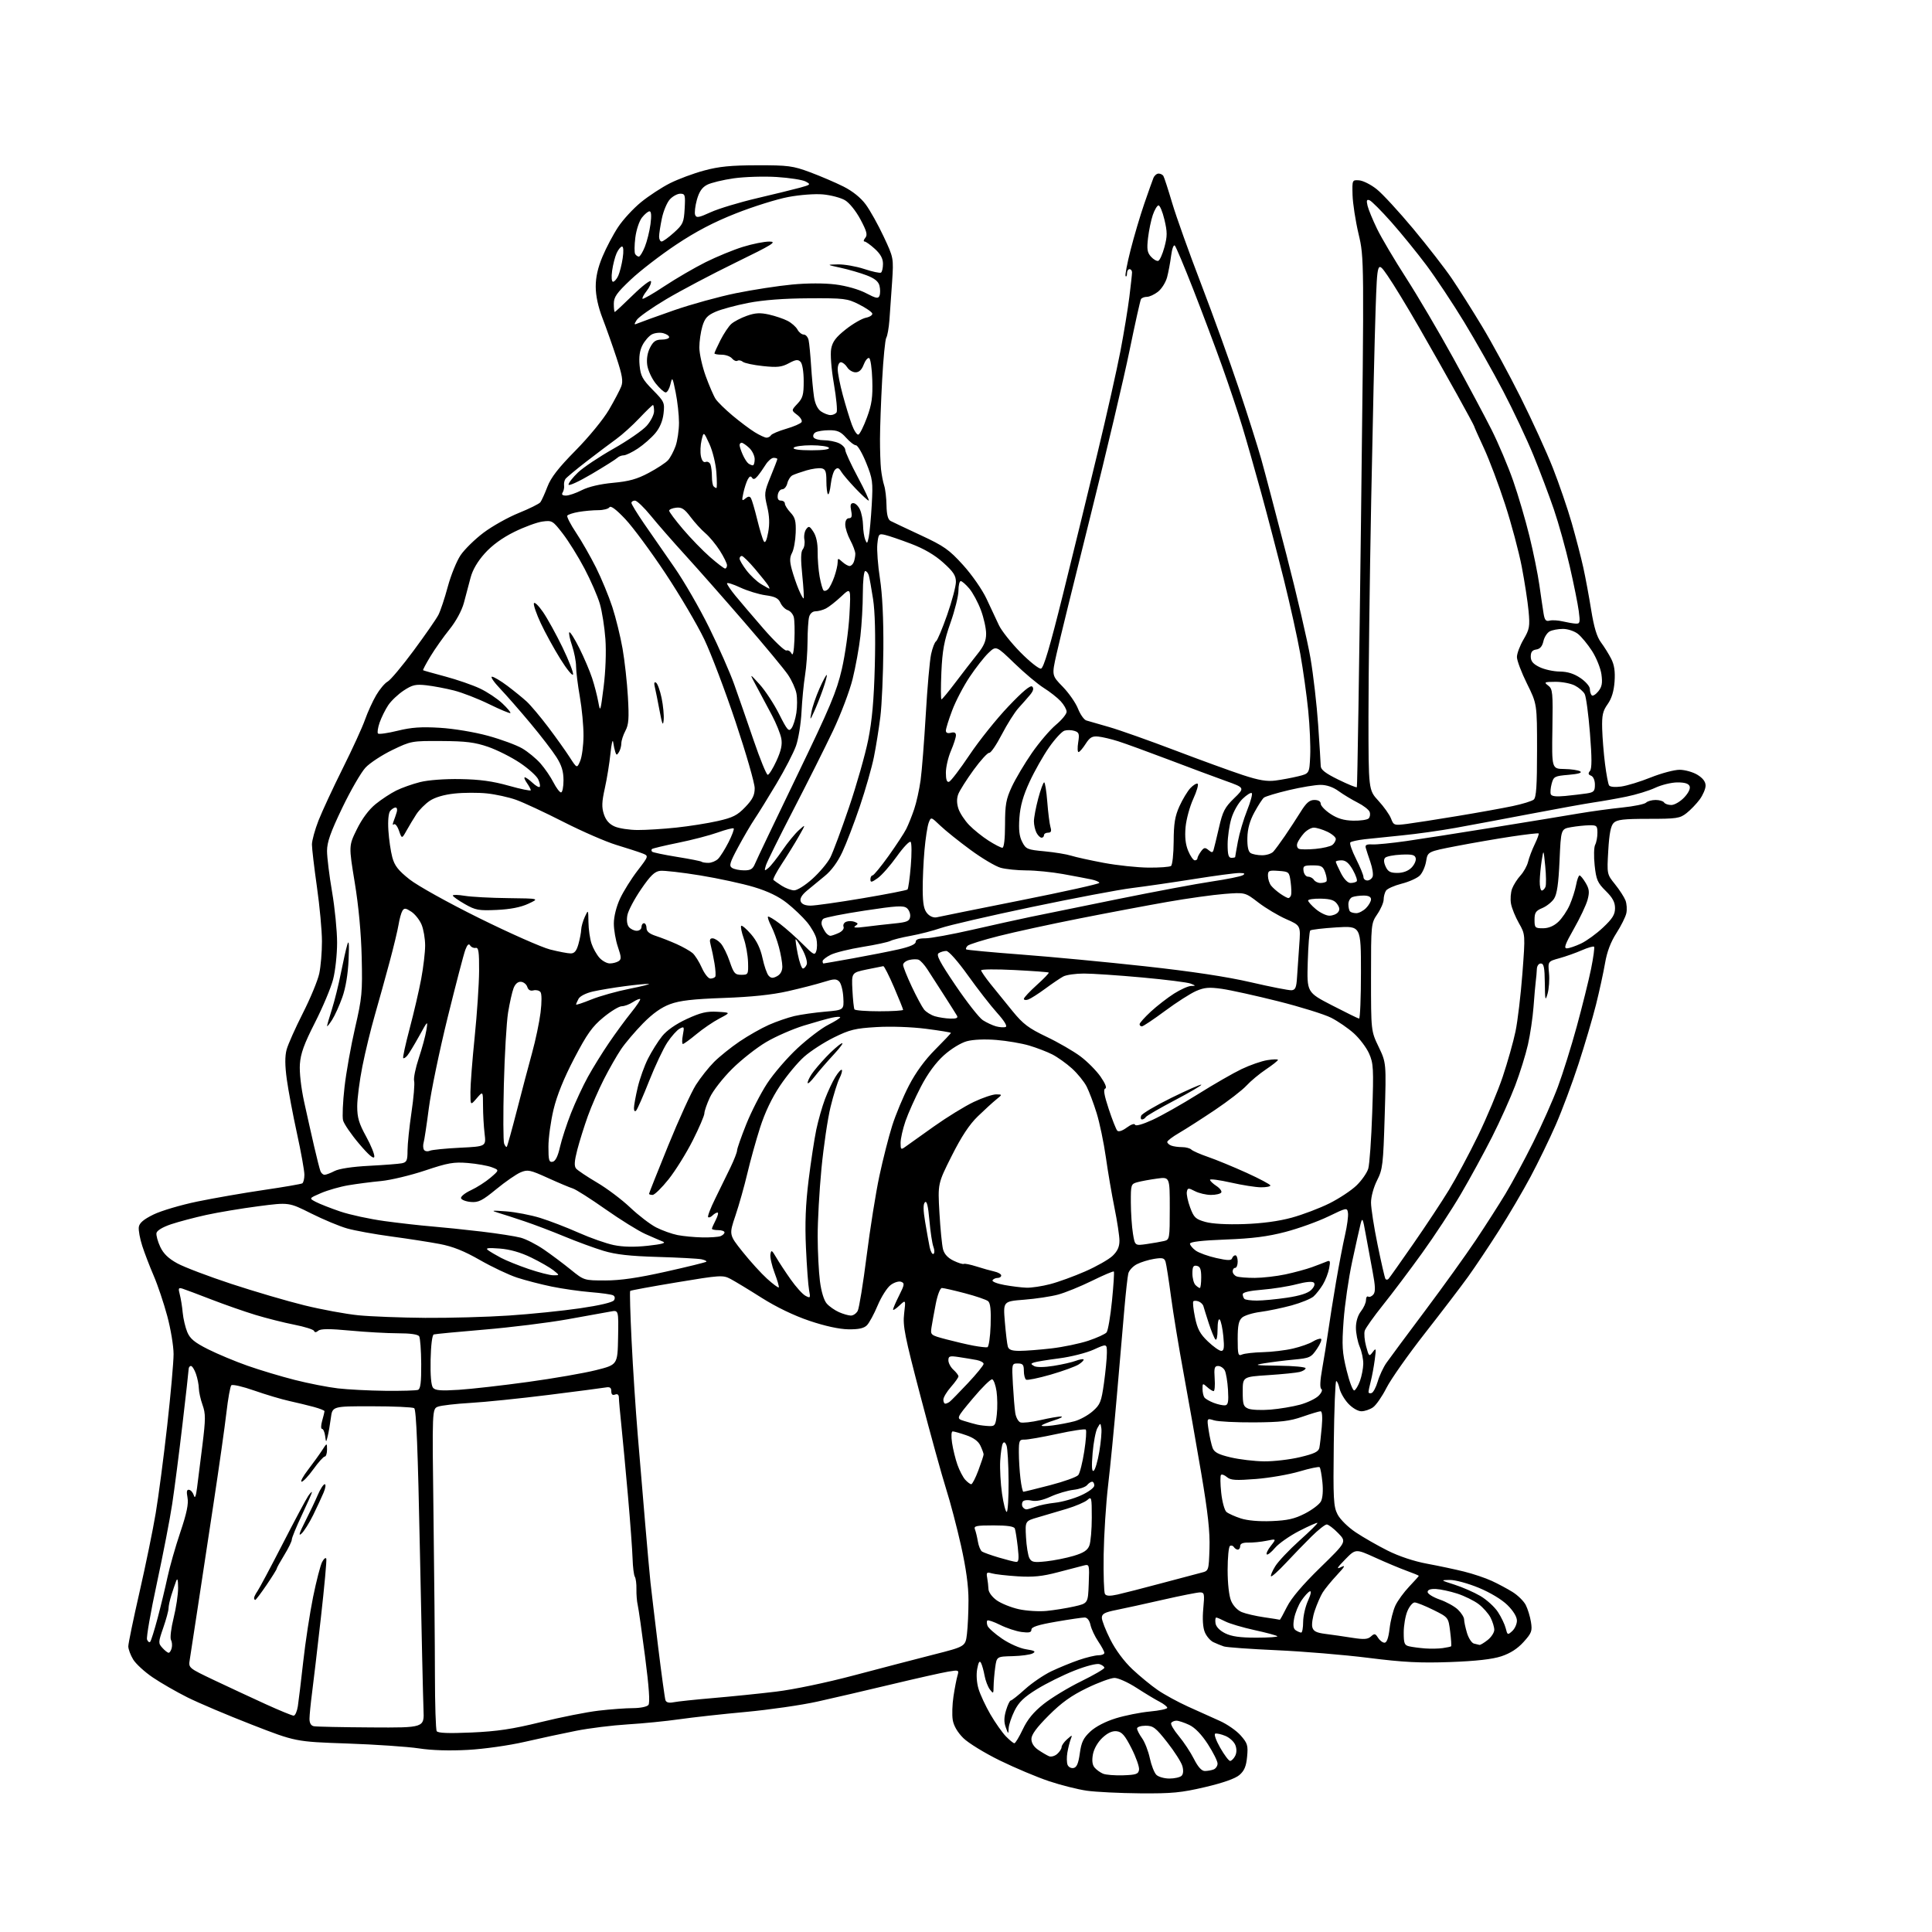 <?xml version="1.0" encoding="UTF-8" standalone="no"?>
<svg 
  version="1.1" 
  xmlns="http://www.w3.org/2000/svg" 
  xmlns:xlink="http://www.w3.org/1999/xlink" 
  xmlns:svg="http://www.w3.org/2000/svg"
  xmlns:rdf="http://www.w3.org/1999/02/22-rdf-syntax-ns#"
  xmlns:cc="http://creativecommons.org/ns#"
  xmlns:dc="http://purl.org/dc/elements/1.1/"
  viewBox="0 0 768 768"
  width="768"
  height="768"
>
<style>svg {background-color: white; }</style>"
<path stroke="none" fill="black" fill-rule="evenodd" d="M453.23,712.88C445.13,712.81 435.57,712.34 432.00,711.83C428.43,711.32 421.66,709.61 416.97,708.04C412.28,706.47 403.51,702.78 397.49,699.84C391.48,696.90 384.92,692.88 382.93,690.91C380.62,688.61 379.10,686.01 378.73,683.70C378.40,681.71 378.54,677.48 379.03,674.29C379.51,671.11 380.22,667.44 380.60,666.14C381.27,663.84 381.17,663.79 376.90,664.50C374.48,664.90 364.40,667.16 354.50,669.53C344.60,671.90 331.31,674.99 324.96,676.40C318.61,677.81 305.79,679.66 296.46,680.52C287.14,681.37 275.24,682.69 270.01,683.44C264.78,684.19 255.55,685.11 249.50,685.47C243.45,685.84 234.22,686.98 229.00,688.02C223.78,689.05 214.55,691.03 208.50,692.43C202.33,693.85 192.45,695.25 186.00,695.61C178.68,696.01 171.59,695.80 166.50,695.01C162.10,694.34 149.28,693.46 138.00,693.07C117.50,692.36 117.50,692.36 100.00,685.54C90.38,681.80 78.90,676.93 74.50,674.73C70.10,672.53 63.88,668.95 60.69,666.78C57.49,664.61 54.00,661.41 52.94,659.67C51.88,657.93 51.01,655.58 51.00,654.45C51.00,653.33 53.00,643.65 55.45,632.95C57.89,622.25 60.80,608.10 61.90,601.50C63.01,594.90 65.06,579.28 66.46,566.78C67.86,554.29 69.00,541.46 69.00,538.28C69.00,535.10 67.87,528.29 66.49,523.15C65.11,518.01 62.69,510.81 61.11,507.15C59.53,503.49 57.48,498.15 56.55,495.27C55.62,492.40 55.00,489.02 55.18,487.77C55.41,486.15 57.07,484.73 61.00,482.80C64.03,481.31 71.90,478.98 78.50,477.62C85.10,476.26 96.99,474.19 104.91,473.03C112.84,471.87 119.70,470.68 120.16,470.40C120.62,470.11 121.00,468.57 121.00,466.97C121.00,465.37 119.68,458.00 118.06,450.59C116.44,443.19 114.62,433.51 114.01,429.08C113.25,423.52 113.23,419.88 113.93,417.25C114.49,415.17 117.40,408.65 120.38,402.77C123.37,396.89 126.31,389.79 126.91,386.99C127.51,384.19 127.99,378.44 127.98,374.20C127.98,369.97 127.08,360.21 125.98,352.53C124.89,344.84 124.00,337.27 124.00,335.70C124.00,334.13 125.18,329.84 126.61,326.17C128.05,322.50 132.37,313.20 136.21,305.50C140.06,297.80 144.06,289.06 145.10,286.08C146.15,283.10 148.15,278.72 149.54,276.35C150.93,273.98 152.97,271.55 154.08,270.95C155.20,270.36 159.85,264.81 164.43,258.62C169.01,252.43 173.44,246.05 174.27,244.43C175.10,242.82 176.78,237.78 178.00,233.23C179.23,228.68 181.51,223.06 183.07,220.73C184.63,218.41 188.74,214.38 192.20,211.77C195.67,209.16 201.97,205.63 206.21,203.92C210.44,202.21 214.31,200.29 214.80,199.66C215.29,199.02 216.55,196.25 217.60,193.50C219.00,189.82 221.97,185.99 228.83,179.04C234.09,173.71 239.86,166.66 242.07,162.89C244.22,159.20 246.42,155.02 246.97,153.58C247.75,151.52 247.35,149.12 245.08,142.24C243.50,137.43 240.99,130.35 239.51,126.50C237.76,121.95 236.81,117.56 236.81,113.96C236.80,110.17 237.66,106.37 239.52,101.96C241.01,98.41 243.81,93.11 245.75,90.20C247.68,87.28 251.77,82.86 254.83,80.36C257.89,77.87 263.05,74.49 266.30,72.85C269.55,71.21 275.65,68.93 279.86,67.80C285.78,66.19 290.54,65.72 301.00,65.70C313.34,65.68 315.14,65.92 322.00,68.46C326.12,70.00 332.09,72.55 335.26,74.14C338.92,75.98 342.15,78.57 344.14,81.27C345.86,83.60 349.06,89.33 351.25,94.00C355.24,102.50 355.24,102.50 354.63,112.00C354.29,117.22 353.81,124.09 353.56,127.25C353.32,130.41 352.75,133.56 352.31,134.25C351.87,134.94 351.13,142.47 350.67,151.00C350.20,159.53 349.82,170.10 349.81,174.50C349.80,178.90 349.98,184.30 350.21,186.50C350.45,188.70 351.02,191.62 351.47,193.00C351.93,194.38 352.35,197.93 352.40,200.89C352.47,204.59 352.97,206.53 354.00,207.08C354.82,207.51 360.23,210.07 366.01,212.76C375.26,217.06 377.28,218.48 382.81,224.58C386.34,228.47 390.43,234.35 392.15,238.00C393.83,241.57 396.04,246.30 397.07,248.50C398.10,250.70 401.95,255.56 405.63,259.30C409.31,263.03 412.99,265.95 413.80,265.79C414.86,265.58 417.34,257.21 422.49,236.50C426.45,220.55 432.67,195.12 436.30,180.00C439.94,164.88 444.04,146.65 445.40,139.50C446.77,132.35 448.36,122.69 448.94,118.03C449.52,113.37 450.00,108.98 450.00,108.28C450.00,107.57 449.55,107.00 449.00,107.00C448.45,107.00 448.00,107.75 448.00,108.67C448.00,109.58 447.75,110.09 447.45,109.79C447.15,109.48 448.04,104.80 449.42,99.37C450.80,93.94 453.25,85.67 454.86,81.00C456.47,76.33 458.11,71.71 458.50,70.75C458.89,69.79 459.81,69.00 460.55,69.00C461.28,69.00 462.14,69.42 462.46,69.94C462.78,70.45 464.36,75.31 465.97,80.74C467.58,86.17 472.76,100.65 477.47,112.91C482.17,125.18 488.91,143.83 492.43,154.35C495.96,164.88 499.97,177.55 501.36,182.50C502.75,187.45 507.25,204.55 511.37,220.50C515.50,236.45 519.80,254.96 520.94,261.64C522.08,268.31 523.45,280.24 523.99,288.14C524.53,296.04 524.99,303.40 525.01,304.50C525.03,305.97 526.90,307.41 532.02,309.92C535.86,311.80 539.16,313.15 539.37,312.92C539.57,312.69 540.31,265.25 541.01,207.50C542.29,102.50 542.29,102.50 540.05,93.00C538.82,87.78 537.75,80.80 537.66,77.50C537.50,71.52 537.51,71.50 540.28,71.69C541.82,71.80 544.94,73.37 547.22,75.18C549.51,76.98 556.06,84.10 561.80,90.98C567.53,97.87 574.42,106.74 577.11,110.71C579.80,114.67 585.20,123.20 589.10,129.67C593.01,136.13 599.92,148.86 604.47,157.96C609.02,167.06 614.79,179.68 617.28,186.00C619.77,192.32 623.16,202.22 624.82,208.00C626.47,213.78 628.52,221.67 629.37,225.54C630.23,229.42 631.64,237.01 632.51,242.42C633.64,249.40 634.77,253.17 636.43,255.38C637.71,257.10 639.54,260.03 640.49,261.91C641.72,264.34 642.10,266.94 641.81,270.98C641.53,274.81 640.65,277.69 639.06,279.92C637.12,282.65 636.75,284.32 636.89,289.70C636.99,293.27 637.50,299.55 638.02,303.66C638.54,307.78 639.26,311.61 639.62,312.19C640.00,312.81 641.98,313.00 644.44,312.66C646.74,312.35 652.05,310.72 656.23,309.04C660.41,307.37 665.56,306.00 667.67,306.00C669.77,306.01 672.96,306.90 674.75,307.99C676.91,309.31 678.00,310.75 678.00,312.29C678.00,313.57 676.94,316.04 675.66,317.79C674.37,319.54 672.01,321.99 670.43,323.23C667.79,325.31 666.51,325.50 655.31,325.50C645.40,325.50 642.77,325.81 641.46,327.11C640.31,328.26 639.70,331.37 639.31,338.11C638.77,347.50 638.77,347.50 641.99,351.50C643.76,353.70 645.63,356.59 646.15,357.92C646.66,359.26 646.82,361.56 646.49,363.03C646.17,364.51 644.39,368.07 642.54,370.94C640.29,374.44 638.80,378.35 638.04,382.83C637.41,386.50 635.79,393.95 634.43,399.39C633.06,404.83 629.92,415.48 627.44,423.06C624.97,430.65 620.91,441.50 618.42,447.18C615.94,452.85 611.44,462.12 608.43,467.76C605.41,473.41 599.73,483.08 595.79,489.26C591.86,495.44 586.37,503.65 583.60,507.50C580.83,511.35 573.09,521.48 566.41,530.02C559.73,538.55 552.86,548.31 551.15,551.70C549.44,555.08 547.03,558.56 545.80,559.43C544.57,560.29 542.49,561.00 541.18,561.00C539.82,561.00 537.59,559.70 535.97,557.97C534.42,556.31 532.85,553.61 532.49,551.97C532.13,550.34 531.54,549.00 531.17,549.00C530.80,549.00 530.37,560.14 530.20,573.75C529.93,595.98 530.08,598.86 531.70,602.00C532.72,603.98 535.86,607.08 538.93,609.13C541.92,611.13 547.65,614.41 551.65,616.41C556.09,618.64 562.17,620.66 567.22,621.59C571.77,622.43 578.42,623.84 582.00,624.73C585.58,625.62 590.52,627.28 593.00,628.43C595.48,629.57 599.20,631.56 601.27,632.85C603.35,634.14 605.70,636.45 606.50,637.99C607.29,639.53 608.23,642.58 608.58,644.77C609.15,648.36 608.86,649.15 605.64,652.72C603.23,655.39 600.34,657.24 596.78,658.41C593.18,659.59 586.73,660.31 576.50,660.69C564.53,661.12 557.97,660.79 544.00,659.03C534.38,657.82 517.95,656.45 507.50,655.99C497.05,655.52 487.60,654.85 486.50,654.48C485.40,654.12 483.52,653.35 482.32,652.78C481.11,652.20 479.59,650.42 478.93,648.82C478.16,646.97 477.94,643.56 478.32,639.45C478.87,633.58 478.76,633.00 477.03,633.00C475.99,633.00 469.37,634.31 462.32,635.92C455.27,637.53 446.91,639.36 443.75,639.99C439.10,640.92 438.00,641.52 438.00,643.10C438.00,644.17 439.52,648.08 441.39,651.77C443.46,655.89 446.86,660.46 450.14,663.55C453.09,666.32 457.64,670.06 460.26,671.85C462.87,673.64 468.27,676.59 472.26,678.40C476.24,680.22 481.90,682.76 484.83,684.06C487.76,685.36 491.52,687.97 493.19,689.87C495.92,692.97 496.17,693.83 495.74,698.35C495.38,702.15 494.63,703.92 492.69,705.59C491.03,707.02 486.16,708.73 479.04,710.40C469.54,712.63 465.86,712.98 453.23,712.88zM464.87,707.00C466.92,707.00 469.10,706.50 469.70,705.90C470.39,705.21 470.50,703.76 470.00,702.00C469.56,700.47 466.86,696.24 464.01,692.61C459.42,686.77 458.42,686.00 455.41,686.00C453.53,686.00 452.00,686.49 452.00,687.10C452.00,687.70 452.89,689.45 453.99,690.98C455.08,692.51 456.47,696.08 457.07,698.90C457.68,701.72 458.84,704.70 459.66,705.51C460.47,706.33 462.82,707.00 464.87,707.00zM446.50,705.71C451.67,705.53 452.54,705.22 452.79,703.48C452.95,702.37 451.60,698.55 449.79,694.98C447.16,689.80 445.98,688.44 443.91,688.20C442.16,688.00 440.33,688.83 438.24,690.78C436.40,692.50 434.88,695.14 434.46,697.34C434.00,699.83 434.20,701.54 435.10,702.62C435.83,703.50 437.35,704.60 438.47,705.07C439.58,705.54 443.20,705.82 446.50,705.71zM478.94,704.00C479.98,704.00 481.55,703.73 482.42,703.39C483.29,703.06 484.00,702.00 484.00,701.05C484.00,700.09 482.26,696.62 480.14,693.33C477.63,689.46 475.03,686.77 472.74,685.68C470.79,684.76 468.50,684.00 467.66,684.00C466.81,684.00 465.87,684.41 465.56,684.91C465.25,685.40 466.61,687.74 468.58,690.09C470.55,692.45 473.26,696.54 474.60,699.19C476.22,702.40 477.67,704.00 478.94,704.00zM426.73,702.81C428.02,702.57 428.68,701.03 429.24,696.99C429.85,692.55 430.65,690.89 433.41,688.32C435.51,686.36 439.40,684.34 443.53,683.06C447.22,681.92 453.33,680.70 457.12,680.35C460.90,680.00 464.00,679.34 464.00,678.88C464.00,678.43 462.64,677.35 460.97,676.48C459.30,675.62 455.18,673.14 451.81,670.96C448.45,668.78 444.50,667.00 443.04,667.00C441.59,667.00 436.65,668.81 432.07,671.03C425.87,674.03 421.98,676.81 416.87,681.92C412.06,686.74 410.00,689.54 410.00,691.28C410.00,692.88 410.99,694.44 412.75,695.63C414.26,696.66 416.18,697.78 417.00,698.13C417.82,698.48 419.29,698.07 420.25,697.23C421.21,696.38 422.00,695.15 422.00,694.50C422.00,693.85 422.98,692.45 424.17,691.40C426.31,689.53 426.33,689.53 425.58,691.50C425.17,692.60 424.59,694.94 424.29,696.71C423.99,698.47 424.03,700.64 424.37,701.53C424.71,702.42 425.78,703.00 426.73,702.81zM488.99,700.00C489.50,700.00 490.40,699.13 490.96,698.07C491.62,696.84 491.67,695.25 491.08,693.72C490.58,692.40 488.80,690.75 487.13,690.06C485.47,689.36 483.64,688.96 483.07,689.15C482.50,689.34 483.38,691.85 485.04,694.75C486.69,697.64 488.47,700.00 488.99,700.00zM403.22,692.97C403.62,692.99 405.13,690.49 406.58,687.43C408.45,683.48 410.85,680.56 414.85,677.38C417.96,674.91 424.66,670.84 429.75,668.35C434.84,665.85 439.00,663.43 439.00,662.97C439.00,662.51 438.13,661.86 437.07,661.52C435.95,661.17 431.74,662.25 427.06,664.10C422.62,665.85 415.95,669.16 412.24,671.44C407.04,674.65 405.00,676.62 403.29,680.05C402.08,682.50 401.03,685.62 400.96,687.00C400.84,689.47 400.83,689.46 399.80,686.63C399.05,684.59 399.09,682.65 399.92,679.88C400.56,677.75 401.40,675.99 401.79,675.98C402.18,675.98 404.75,673.94 407.50,671.45C410.25,668.97 414.95,665.78 417.94,664.35C420.93,662.93 425.84,660.91 428.85,659.88C431.85,658.85 435.37,658.00 436.66,658.00C437.95,658.00 439.00,657.57 439.00,657.04C439.00,656.52 437.91,654.48 436.57,652.51C435.24,650.54 433.85,647.60 433.49,645.97C433.09,644.13 432.20,642.99 431.17,642.98C430.25,642.98 425.11,643.73 419.75,644.66C412.65,645.89 410.00,646.74 410.00,647.81C410.00,648.92 409.09,649.14 406.07,648.74C403.91,648.45 400.08,647.18 397.58,645.93C395.07,644.68 392.78,643.89 392.48,644.18C392.19,644.47 392.23,645.42 392.56,646.29C392.89,647.16 395.49,649.46 398.33,651.40C401.25,653.39 405.40,655.23 407.86,655.61C411.33,656.15 411.88,656.49 410.53,657.24C409.60,657.77 405.99,658.26 402.52,658.35C396.21,658.50 396.21,658.50 395.60,662.89C395.27,665.30 394.99,668.68 394.97,670.39C394.94,673.33 394.86,673.39 393.48,671.58C392.68,670.52 391.74,668.04 391.38,666.08C391.03,664.11 390.39,661.84 389.96,661.03C389.41,660.00 388.96,660.70 388.46,663.38C388.03,665.66 388.24,668.86 388.98,671.35C389.66,673.63 391.79,678.20 393.71,681.50C395.63,684.80 398.40,688.73 399.85,690.22C401.31,691.72 402.82,692.96 403.22,692.97zM187.39,688.70C197.65,688.25 203.66,687.35 215.00,684.56C222.97,682.60 233.32,680.55 238.00,680.01C242.68,679.46 248.81,679.01 251.63,679.01C254.52,679.00 257.19,678.46 257.75,677.75C258.43,676.90 258.00,670.67 256.42,658.50C255.14,648.60 253.83,639.38 253.50,638.00C253.17,636.62 252.95,633.80 252.99,631.72C253.04,629.65 252.76,627.42 252.36,626.78C251.96,626.13 251.56,622.88 251.46,619.55C251.36,616.22 250.54,605.09 249.64,594.81C248.73,584.53 247.55,571.93 247.02,566.81C246.48,561.69 246.03,556.66 246.02,555.64C246.01,554.41 245.50,553.98 244.50,554.36C243.49,554.75 243.00,554.32 243.00,553.03C243.00,551.61 242.44,551.23 240.75,551.54C239.51,551.76 229.28,553.10 218.00,554.51C206.72,555.92 192.78,557.35 187.00,557.68C181.22,558.02 175.44,558.68 174.14,559.16C171.77,560.04 171.77,560.04 172.32,602.27C172.62,625.50 172.88,654.07 172.89,665.77C172.90,677.47 173.22,687.54 173.60,688.16C174.08,688.93 178.25,689.10 187.39,688.70zM147.58,686.68C168.67,686.81 168.67,686.81 168.35,679.66C168.18,675.72 167.54,647.30 166.92,616.50C166.12,576.44 165.48,560.29 164.65,559.77C164.02,559.36 156.44,559.02 147.81,559.02C132.12,559.00 132.12,559.00 131.51,563.75C131.17,566.36 130.60,569.62 130.25,571.00C129.61,573.50 129.61,573.50 129.24,570.75C129.03,569.24 128.48,568.00 128.00,568.00C127.53,568.00 127.56,566.54 128.07,564.76C128.58,562.97 129.00,561.27 129.00,560.97C129.00,560.68 127.09,559.92 124.75,559.28C122.41,558.65 118.03,557.59 115.00,556.92C111.97,556.26 105.73,554.40 101.12,552.79C96.52,551.17 92.39,550.22 91.95,550.68C91.52,551.13 90.64,556.00 90.01,561.50C89.38,567.00 87.08,583.20 84.91,597.50C82.74,611.80 79.84,630.92 78.46,640.00C77.09,649.08 75.72,657.97 75.43,659.77C74.90,663.03 74.90,663.03 85.20,667.93C90.87,670.62 100.03,674.88 105.56,677.41C111.10,679.93 116.12,682.00 116.73,682.00C117.33,682.00 118.08,680.31 118.40,678.25C118.72,676.19 119.68,668.20 120.54,660.50C121.39,652.80 123.16,641.26 124.45,634.86C125.75,628.46 127.38,622.16 128.07,620.87C128.77,619.57 129.50,619.01 129.71,619.62C129.91,620.24 128.94,630.81 127.55,643.12C126.16,655.43 124.58,668.88 124.04,673.00C123.50,677.12 123.05,681.70 123.03,683.18C123.01,684.94 123.60,685.97 124.75,686.20C125.71,686.40 135.99,686.61 147.58,686.68zM267.76,676.67C269.27,676.36 276.35,675.61 283.50,675.00C290.65,674.39 301.90,673.25 308.50,672.45C315.44,671.62 328.51,668.89 339.50,665.97C349.95,663.20 364.19,659.49 371.14,657.72C383.78,654.51 383.78,654.51 384.38,649.50C384.71,646.75 384.99,640.73 384.99,636.13C385.00,630.46 384.04,623.46 382.03,614.45C380.39,607.14 377.72,596.95 376.08,591.82C374.45,586.70 369.89,570.18 365.94,555.12C359.62,531.04 358.83,527.06 359.41,522.16C360.07,516.59 360.07,516.59 357.53,518.97C356.14,520.28 355.00,521.00 355.00,520.57C355.00,520.14 356.09,517.62 357.42,514.97C359.57,510.70 359.66,510.08 358.22,509.53C357.32,509.19 355.46,509.75 354.05,510.81C352.65,511.85 350.33,515.50 348.89,518.92C347.46,522.34 345.53,525.90 344.61,526.82C343.40,528.03 341.31,528.48 337.21,528.42C333.58,528.36 327.94,527.13 321.75,525.04C315.61,522.97 308.58,519.58 302.75,515.89C297.66,512.66 292.08,509.29 290.36,508.38C287.37,506.81 286.30,506.88 269.06,509.75C259.07,511.41 250.73,512.94 250.51,513.16C250.29,513.37 250.54,522.31 251.07,533.03C251.59,543.74 252.69,560.60 253.52,570.50C254.34,580.40 255.68,596.38 256.50,606.00C257.32,615.62 258.25,625.98 258.57,629.00C258.90,632.02 260.26,643.50 261.60,654.50C262.95,665.50 264.27,675.11 264.53,675.86C264.86,676.77 265.95,677.04 267.76,676.67zM67.04,657.00C67.44,657.00 67.99,656.16 68.25,655.14C68.52,654.12 68.39,652.66 67.97,651.89C67.54,651.13 68.01,647.21 69.01,643.19C70.01,639.17 70.82,633.77 70.80,631.19C70.78,627.95 70.54,627.12 70.02,628.50C69.60,629.60 68.75,632.11 68.13,634.07C67.51,636.04 67.00,638.40 67.00,639.32C67.00,640.24 66.06,643.72 64.90,647.06C62.90,652.85 62.88,653.21 64.56,655.06C65.52,656.13 66.64,657.00 67.04,657.00zM573.50,655.15C575.15,654.91 576.65,654.59 576.83,654.44C577.02,654.29 576.85,651.64 576.46,648.55C575.76,642.94 575.76,642.94 569.78,639.97C566.49,638.34 563.14,637.00 562.35,637.00C561.55,637.00 560.25,638.56 559.45,640.47C558.65,642.38 558.00,646.19 558.00,648.95C558.00,653.33 558.28,654.03 560.25,654.46C561.49,654.74 564.30,655.11 566.50,655.28C568.70,655.44 571.85,655.39 573.50,655.15zM588.12,653.88C588.45,653.95 589.92,653.07 591.37,651.93C592.81,650.79 594.00,648.97 594.00,647.88C594.00,646.79 593.33,644.60 592.50,643.00C591.68,641.41 589.54,639.00 587.75,637.64C585.96,636.29 582.16,634.42 579.31,633.49C576.45,632.57 572.63,631.74 570.81,631.65C568.64,631.55 567.50,631.96 567.50,632.84C567.50,633.57 569.66,634.92 572.30,635.84C574.95,636.75 578.21,638.56 579.55,639.85C580.90,641.15 582.00,642.90 582.00,643.74C582.00,644.58 582.52,646.99 583.14,649.09C583.77,651.19 585.01,653.10 585.89,653.34C586.78,653.57 587.78,653.82 588.12,653.88zM59.69,652.65C60.04,652.30 61.37,648.07 62.65,643.25C63.93,638.44 65.69,631.12 66.57,627.00C67.45,622.88 69.74,614.82 71.67,609.11C74.23,601.52 75.00,597.81 74.54,595.34C74.07,592.86 74.25,592.04 75.20,592.23C75.92,592.38 76.76,593.40 77.08,594.50C77.47,595.83 77.89,594.83 78.32,591.50C78.68,588.75 79.64,581.10 80.46,574.50C81.75,564.06 81.76,561.98 80.52,558.50C79.73,556.30 79.07,553.33 79.04,551.90C79.02,550.47 78.51,547.88 77.90,546.15C77.30,544.42 76.40,543.00 75.90,543.00C75.41,543.00 74.99,543.56 74.99,544.25C74.98,544.94 73.87,554.87 72.52,566.31C71.18,577.76 69.35,591.94 68.46,597.81C67.58,603.69 64.83,617.88 62.36,629.35C59.88,640.81 58.13,650.89 58.45,651.74C58.78,652.59 59.33,653.00 59.69,652.65zM550.37,653.00C551.27,653.00 551.95,651.11 552.39,647.34C552.75,644.23 553.80,640.11 554.71,638.19C555.63,636.26 558.09,632.89 560.19,630.68C562.28,628.48 564.00,626.56 564.00,626.42C564.00,626.28 561.86,625.39 559.25,624.45C556.64,623.51 550.99,621.14 546.70,619.19C538.89,615.64 538.89,615.64 534.70,619.93C531.49,623.20 531.09,623.93 533.00,622.99C535.01,622.00 534.70,622.62 531.43,626.13C529.19,628.53 526.65,631.65 525.78,633.05C524.92,634.45 523.52,637.66 522.67,640.17C521.81,642.67 521.36,645.67 521.66,646.82C522.09,648.44 523.26,649.04 526.85,649.50C529.41,649.82 534.17,650.51 537.44,651.03C542.20,651.78 543.70,651.68 544.97,650.52C546.38,649.26 546.72,649.32 547.79,651.04C548.47,652.12 549.63,653.00 550.37,653.00zM499.42,651.00C504.32,651.00 508.07,650.74 507.75,650.42C507.43,650.10 503.34,649.00 498.65,647.98C493.96,646.95 488.77,645.41 487.11,644.56C485.45,643.70 483.82,643.00 483.48,643.00C483.14,643.00 483.00,644.01 483.18,645.25C483.38,646.65 484.83,648.16 487.00,649.25C489.55,650.52 492.93,651.00 499.42,651.00zM601.12,648.39C602.15,647.46 603.00,645.58 603.00,644.23C603.00,642.71 601.56,640.34 599.25,638.06C597.01,635.84 592.41,633.07 587.82,631.17C583.55,629.41 578.44,628.02 576.32,628.05C572.54,628.11 572.57,628.13 578.20,629.93C581.34,630.93 585.96,632.96 588.47,634.43C590.99,635.91 594.13,638.77 595.46,640.81C596.79,642.84 598.18,645.76 598.56,647.30C599.21,649.96 599.33,650.01 601.12,648.39zM517.25,648.98C517.66,648.99 518.01,647.09 518.02,644.75C518.03,642.41 518.90,638.61 519.95,636.31C521.09,633.80 521.38,632.30 520.67,632.58C520.03,632.83 518.52,634.49 517.32,636.27C516.12,638.04 514.83,641.24 514.44,643.36C513.93,646.16 514.11,647.46 515.12,648.09C515.88,648.58 516.84,648.98 517.25,648.98zM508.73,643.88C508.86,643.95 510.14,641.64 511.58,638.75C513.31,635.28 517.78,630.01 524.75,623.21C535.31,612.91 535.31,612.91 531.96,609.46C530.12,607.56 528.06,606.00 527.40,606.00C526.73,606.00 524.01,608.15 521.34,610.79C518.68,613.42 514.08,618.16 511.13,621.33C508.17,624.50 505.53,626.87 505.26,626.60C504.99,626.33 505.75,624.52 506.94,622.59C508.14,620.66 512.48,616.07 516.58,612.39C520.69,608.72 523.89,605.56 523.70,605.37C523.52,605.18 520.24,606.63 516.43,608.59C512.62,610.55 508.30,613.58 506.83,615.32C505.36,617.06 503.89,618.22 503.56,617.90C503.24,617.57 503.97,616.04 505.19,614.49C507.40,611.67 507.40,611.67 503.45,612.48C501.28,612.92 498.04,613.25 496.25,613.21C494.07,613.16 493.00,613.61 493.00,614.57C493.00,615.36 492.58,616.00 492.06,616.00C491.54,616.00 490.84,615.54 490.49,614.98C490.14,614.42 489.44,614.23 488.93,614.54C488.42,614.86 488.00,619.16 488.00,624.09C488.00,629.45 488.55,634.39 489.38,636.36C490.19,638.31 491.93,640.14 493.63,640.84C495.21,641.49 499.20,642.41 502.50,642.89C505.80,643.37 508.60,643.81 508.73,643.88zM416.00,640.37C419.02,640.08 423.98,639.28 427.00,638.60C432.50,637.35 432.50,637.35 432.79,629.55C433.08,621.86 433.06,621.76 430.79,622.32C429.53,622.63 424.90,623.84 420.50,625.00C414.32,626.63 410.68,627.00 404.50,626.61C400.10,626.33 395.48,625.80 394.24,625.43C392.27,624.85 392.03,625.07 392.41,627.13C392.65,628.43 392.88,630.48 392.93,631.68C392.97,632.94 394.36,634.83 396.22,636.16C397.99,637.42 401.93,639.00 404.97,639.68C408.01,640.35 412.98,640.66 416.00,640.37zM101.46,636.00C101.21,636.00 101.00,635.65 101.00,635.22C101.00,634.79 101.61,633.56 102.37,632.47C103.12,631.39 107.64,622.89 112.43,613.58C117.21,604.27 121.77,595.74 122.56,594.61C123.35,593.48 124.00,592.84 124.00,593.18C124.00,593.52 122.20,597.61 120.00,602.26C117.80,606.91 116.00,611.29 116.00,612.00C116.00,612.70 114.65,615.47 113.00,618.15C111.35,620.84 110.00,623.27 110.00,623.57C110.00,623.87 108.18,626.79 105.96,630.05C103.74,633.32 101.72,636.00 101.46,636.00zM444.24,633.85C446.58,633.33 454.35,631.34 461.50,629.42C468.65,627.50 475.85,625.59 477.50,625.18C480.50,624.43 480.50,624.43 480.79,615.57C481.01,608.96 480.18,601.38 477.51,585.61C475.54,574.00 472.39,556.17 470.52,546.00C468.64,535.83 466.38,522.10 465.50,515.50C464.62,508.90 463.65,502.66 463.34,501.64C462.88,500.08 462.15,499.88 458.79,500.42C456.59,500.77 453.49,501.73 451.91,502.55C450.33,503.37 448.79,505.04 448.51,506.27C448.22,507.50 447.53,513.67 446.98,520.00C446.43,526.33 445.09,541.85 444.00,554.50C442.91,567.15 441.33,583.35 440.48,590.50C439.64,597.65 438.85,610.02 438.72,618.00C438.60,625.98 438.83,633.02 439.24,633.65C439.77,634.46 441.22,634.52 444.24,633.85zM403.88,620.88C404.98,620.98 405.12,619.78 404.57,614.93C404.19,611.60 403.67,608.30 403.41,607.62C403.08,606.76 400.40,606.37 394.93,606.37C388.07,606.37 387.02,606.59 387.55,607.93C387.89,608.80 388.42,610.97 388.72,612.77C389.02,614.58 389.77,616.38 390.38,616.77C391.00,617.17 393.98,618.23 397.00,619.13C400.02,620.03 403.12,620.82 403.88,620.88zM415.86,620.66C418.96,620.33 423.88,619.35 426.79,618.48C430.76,617.29 432.33,616.26 433.04,614.38C433.57,613.00 434.00,608.00 434.00,603.28C434.00,595.17 433.90,594.78 432.25,596.26C431.29,597.12 427.57,598.71 424.00,599.79C420.43,600.87 415.25,602.40 412.50,603.19C407.50,604.64 407.50,604.64 407.85,611.06C408.04,614.60 408.65,618.34 409.20,619.38C410.07,621.00 410.99,621.18 415.86,620.66zM119.83,609.65C118.54,610.82 118.98,609.37 121.25,604.92C123.05,601.39 125.34,596.59 126.33,594.25C127.33,591.91 128.57,590.00 129.09,590.00C129.60,590.00 129.42,591.46 128.67,593.25C127.92,595.04 126.04,599.08 124.50,602.24C122.95,605.39 120.85,608.73 119.83,609.65zM505.50,604.66C511.78,604.41 514.62,603.77 518.71,601.67C521.58,600.20 524.45,598.03 525.09,596.84C525.79,595.52 526.02,592.53 525.68,589.23C525.38,586.24 524.88,583.54 524.58,583.24C524.28,582.94 520.65,583.70 516.52,584.93C512.39,586.15 504.62,587.50 499.26,587.92C491.23,588.55 489.19,588.42 487.74,587.18C486.78,586.35 485.71,585.96 485.37,586.29C485.03,586.63 485.07,589.83 485.45,593.39C485.83,596.96 486.77,600.40 487.54,601.03C488.31,601.67 490.86,602.82 493.22,603.59C495.89,604.46 500.52,604.86 505.50,604.66zM400.18,601.00C400.63,601.00 400.97,595.49 400.93,588.75C400.89,582.01 400.52,575.63 400.10,574.57C399.60,573.29 399.11,573.02 398.64,573.78C398.25,574.41 397.78,577.53 397.60,580.71C397.42,583.90 397.75,589.76 398.32,593.75C398.90,597.74 399.74,601.00 400.18,601.00zM407.99,600.00C408.48,600.00 410.12,599.52 411.66,598.94C413.19,598.36 416.70,597.64 419.47,597.35C422.24,597.05 426.86,595.74 429.75,594.42C432.72,593.07 435.00,591.37 435.00,590.51C435.00,589.68 434.61,589.00 434.12,589.00C433.64,589.00 432.73,589.62 432.11,590.37C431.48,591.13 429.06,591.96 426.73,592.23C424.41,592.49 420.33,593.70 417.67,594.92C414.45,596.39 411.89,596.92 410.01,596.50C408.42,596.15 406.91,596.34 406.54,596.94C406.18,597.52 406.16,598.45 406.50,599.00C406.84,599.55 407.51,600.00 407.99,600.00zM406.81,593.00C407.10,593.00 411.87,591.83 417.42,590.39C422.96,588.95 428.01,587.14 428.63,586.36C429.26,585.58 430.33,581.34 431.01,576.93C431.70,572.53 431.97,568.64 431.62,568.29C431.28,567.94 426.16,568.71 420.25,570.00C414.34,571.28 408.49,572.31 407.25,572.27C405.20,572.22 405.00,572.67 405.01,577.36C405.01,580.19 405.30,584.86 405.65,587.75C405.99,590.64 406.52,593.00 406.81,593.00zM386.08,590.00C386.51,590.00 387.79,587.51 388.93,584.46C390.07,581.42 391.00,578.58 391.00,578.16C391.00,577.74 390.44,576.19 389.75,574.72C388.91,572.91 387.06,571.54 384.07,570.52C381.64,569.68 379.22,569.00 378.71,569.00C378.16,569.00 378.06,570.92 378.46,573.58C378.84,576.10 379.80,580.02 380.60,582.28C381.40,584.55 382.79,587.21 383.68,588.20C384.58,589.19 385.66,590.00 386.08,590.00zM119.91,589.00C119.30,589.00 120.45,586.86 122.46,584.25C124.46,581.64 126.98,578.15 128.05,576.50C129.99,573.50 129.99,573.50 130.00,576.25C130.00,577.76 129.59,579.00 129.09,579.00C128.60,579.00 126.57,581.25 124.60,584.00C122.62,586.75 120.51,589.00 119.91,589.00zM434.75,584.65C435.34,584.29 436.35,580.88 436.99,577.07C437.63,573.26 438.00,569.10 437.81,567.82C437.46,565.50 437.46,565.50 436.22,567.70C435.54,568.91 434.69,573.37 434.33,577.61C433.88,582.98 434.00,585.12 434.75,584.65zM502.44,580.91C506.26,580.96 512.69,580.21 516.73,579.25C522.49,577.88 524.16,577.07 524.47,575.50C524.69,574.40 525.12,570.69 525.42,567.25C525.77,563.32 525.59,561.00 524.95,561.00C524.39,561.00 521.14,561.98 517.72,563.17C512.64,564.94 509.11,565.35 498.50,565.42C491.35,565.46 484.20,565.10 482.62,564.61C479.73,563.72 479.73,563.72 480.45,568.52C480.85,571.16 481.56,574.33 482.03,575.58C482.69,577.32 484.33,578.18 489.19,579.33C492.66,580.15 498.62,580.86 502.44,580.91zM393.11,566.88C395.51,566.99 395.76,566.61 396.25,562.25C396.54,559.64 396.49,555.51 396.14,553.08C395.79,550.65 395.02,548.50 394.43,548.31C393.84,548.11 390.36,551.53 386.70,555.91C380.04,563.86 380.04,563.86 383.27,564.86C385.05,565.42 387.40,566.07 388.50,566.32C389.60,566.57 391.67,566.82 393.11,566.88zM418.40,566.64C421.09,566.29 425.03,565.53 427.16,564.96C429.29,564.38 432.53,562.60 434.36,560.99C437.36,558.36 437.80,557.25 438.85,549.78C439.48,545.23 440.00,539.84 440.00,537.81C440.00,534.11 440.00,534.11 434.75,536.49C431.86,537.80 425.68,539.37 421.00,539.97C416.32,540.58 411.82,541.31 411.00,541.61C409.70,542.06 409.71,542.25 411.10,543.04C412.07,543.58 415.16,543.54 418.84,542.95C422.21,542.41 426.17,541.51 427.63,540.95C429.08,540.40 430.48,540.15 430.73,540.39C430.97,540.64 430.12,541.52 428.84,542.36C427.55,543.20 422.52,545.03 417.65,546.44C412.78,547.84 408.39,548.74 407.90,548.44C407.40,548.13 407.00,546.56 407.00,544.94C407.00,542.50 406.59,542.00 404.59,542.00C402.21,542.00 402.19,542.08 402.64,550.25C402.89,554.79 403.31,559.92 403.58,561.65C403.84,563.39 404.76,565.08 405.61,565.41C406.47,565.73 410.09,565.33 413.65,564.50C417.21,563.68 420.88,563.04 421.81,563.10C422.74,563.15 421.52,563.82 419.10,564.58C416.69,565.34 414.44,566.26 414.10,566.62C413.77,566.98 415.70,566.99 418.40,566.64zM505.00,560.35C508.57,560.06 513.88,559.17 516.79,558.38C519.70,557.58 523.01,555.99 524.16,554.84C525.36,553.64 525.82,552.50 525.25,552.13C524.61,551.72 524.74,548.86 525.61,544.00C526.35,539.88 527.43,533.12 528.01,529.00C528.59,524.88 529.98,516.10 531.11,509.50C532.24,502.90 533.84,494.54 534.67,490.93C535.50,487.31 536.03,483.36 535.84,482.15C535.51,479.99 535.39,480.01 528.00,483.58C523.88,485.57 516.23,488.33 511.00,489.70C503.92,491.55 497.87,492.33 487.25,492.73C477.76,493.09 473.01,493.65 473.03,494.39C473.05,495.00 474.07,496.23 475.31,497.13C476.54,498.02 480.21,499.35 483.46,500.08C488.01,501.10 489.46,501.13 489.77,500.20C489.99,499.54 490.58,499.00 491.08,499.00C491.59,499.00 492.00,500.12 492.00,501.50C492.00,502.88 491.55,504.00 491.00,504.00C490.45,504.00 490.00,504.63 490.00,505.39C490.00,506.16 490.71,507.06 491.58,507.39C492.45,507.73 495.71,507.99 498.83,507.98C501.95,507.97 507.43,507.34 511.00,506.58C514.58,505.81 519.30,504.53 521.50,503.73C523.70,502.93 526.29,501.94 527.25,501.53C528.77,500.88 528.91,501.22 528.36,504.14C528.02,505.99 526.91,508.88 525.90,510.57C524.89,512.25 523.22,514.40 522.18,515.34C521.14,516.28 517.19,517.89 513.40,518.93C509.60,519.96 504.02,521.12 501.00,521.51C497.98,521.90 494.71,522.91 493.75,523.76C492.40,524.96 492.00,526.90 492.00,532.26C492.00,538.51 492.18,539.14 493.75,538.44C494.71,538.02 498.43,537.60 502.00,537.51C505.57,537.43 510.98,536.78 514.00,536.07C517.02,535.36 520.54,534.12 521.81,533.32C523.08,532.53 524.55,532.02 525.07,532.19C525.59,532.36 524.90,534.16 523.53,536.17C521.18,539.63 520.66,539.87 514.27,540.47C510.55,540.82 505.25,541.48 502.50,541.94C498.19,542.65 498.98,542.78 508.25,542.88C514.16,542.95 519.00,543.40 519.00,543.89C519.00,544.38 517.93,545.05 516.63,545.38C515.33,545.71 509.70,546.27 504.13,546.64C494.00,547.30 494.00,547.30 494.00,553.18C494.00,558.35 494.27,559.17 496.25,559.97C497.49,560.47 501.43,560.64 505.00,560.35zM487.00,558.64C488.19,558.50 488.43,557.24 488.15,552.48C487.95,549.19 487.37,545.71 486.86,544.75C486.35,543.79 485.16,543.00 484.21,543.00C482.78,543.00 482.56,543.81 482.85,548.00C483.04,550.75 482.85,553.00 482.43,553.00C482.00,553.00 480.83,552.26 479.83,551.35C478.11,549.79 478.00,549.83 478.02,552.10C478.02,553.42 478.36,554.96 478.77,555.51C479.17,556.07 480.85,557.04 482.50,557.67C484.15,558.30 486.18,558.73 487.00,558.64zM375.75,557.98C376.16,557.98 376.95,557.64 377.50,557.23C378.05,556.82 381.31,553.49 384.75,549.83C388.19,546.17 391.00,542.72 391.00,542.17C391.00,541.61 389.76,540.92 388.25,540.63C386.74,540.34 383.59,539.82 381.25,539.47C377.49,538.90 377.00,539.05 377.00,540.76C377.00,541.82 377.90,543.50 379.00,544.50C380.10,545.50 381.00,546.67 381.00,547.12C381.00,547.57 379.65,549.47 378.00,551.35C376.35,553.23 375.00,555.49 375.00,556.38C375.00,557.27 375.34,557.99 375.75,557.98zM545.23,553.76C545.90,553.53 547.00,551.46 547.67,549.16C548.33,546.86 549.90,543.52 551.14,541.74C552.39,539.96 559.30,530.62 566.52,521.00C573.73,511.38 582.78,498.77 586.64,493.00C590.50,487.23 595.79,478.96 598.40,474.64C601.01,470.32 605.99,461.10 609.45,454.14C612.92,447.19 617.35,437.23 619.29,432.00C621.24,426.77 624.62,415.98 626.80,408.00C628.98,400.02 631.53,389.75 632.47,385.17C633.40,380.58 633.94,376.61 633.67,376.33C633.39,376.06 631.22,376.69 628.83,377.73C626.45,378.78 622.43,380.20 619.91,380.90C615.31,382.17 615.31,382.17 615.75,386.84C616.00,389.40 615.74,393.07 615.19,395.00C614.29,398.13 614.17,397.68 614.09,390.75C614.02,384.57 613.70,383.00 612.50,383.00C611.64,383.00 610.97,383.95 610.92,385.25C610.87,386.49 610.69,388.62 610.50,390.00C610.32,391.38 609.91,395.99 609.60,400.24C609.28,404.50 608.29,411.25 607.38,415.24C606.48,419.24 604.20,426.55 602.32,431.50C600.44,436.45 596.29,445.68 593.09,452.00C589.88,458.32 584.32,468.53 580.71,474.67C577.11,480.82 570.16,491.39 565.27,498.17C560.38,504.95 553.40,514.22 549.75,518.77C546.11,523.32 542.85,527.91 542.51,528.97C542.17,530.03 542.41,532.82 543.05,535.18C544.14,539.24 544.27,539.35 545.68,537.47C547.02,535.67 547.09,535.94 546.49,540.50C546.12,543.25 545.42,547.08 544.92,549.00C544.42,550.92 544.01,552.88 544.01,553.33C544.00,553.79 544.55,553.98 545.23,553.76zM153.17,552.87C159.59,552.94 165.44,552.77 166.17,552.49C167.16,552.11 167.48,549.47 167.44,542.20C167.40,536.82 167.04,531.87 166.63,531.21C166.15,530.43 163.12,530.00 158.19,530.00C153.96,529.99 145.41,529.52 139.18,528.93C130.97,528.16 127.49,528.18 126.53,528.98C125.66,529.70 125.07,529.73 124.85,529.07C124.66,528.51 121.12,527.40 117.00,526.59C112.88,525.78 105.90,524.02 101.50,522.68C97.10,521.34 89.22,518.58 84.00,516.56C78.78,514.54 73.65,512.61 72.60,512.28C70.93,511.76 70.80,512.04 71.47,514.59C71.89,516.19 72.42,519.44 72.63,521.82C72.85,524.19 73.67,527.66 74.44,529.52C75.55,532.17 77.34,533.65 82.68,536.34C86.43,538.22 93.49,541.18 98.36,542.89C103.23,544.61 111.69,547.15 117.17,548.54C122.64,549.93 130.36,551.44 134.31,551.90C138.26,552.36 146.75,552.80 153.17,552.87zM182.39,552.47C187.40,552.15 199.79,550.74 209.93,549.34C220.07,547.95 232.22,545.84 236.93,544.65C245.50,542.50 245.50,542.50 245.70,531.63C245.90,520.75 245.90,520.75 242.70,521.36C240.94,521.70 233.20,523.09 225.50,524.46C217.80,525.83 202.95,527.67 192.50,528.54C182.05,529.42 173.02,530.28 172.44,530.46C171.80,530.66 171.30,534.71 171.17,540.53C171.04,546.72 171.39,550.77 172.13,551.65C173.03,552.75 175.28,552.92 182.39,552.47zM538.35,552.72C538.91,552.53 539.92,550.83 540.61,548.94C541.29,547.05 541.88,544.02 541.92,542.22C541.97,540.41 541.33,537.32 540.50,535.35C539.67,533.37 539.00,529.97 539.00,527.79C539.00,525.33 539.76,522.85 541.00,521.27C542.10,519.87 543.00,517.86 543.00,516.81C543.00,515.75 543.40,515.13 543.89,515.43C544.37,515.73 545.30,515.35 545.94,514.58C546.82,513.51 546.75,511.32 545.61,505.34C544.79,501.03 543.56,494.35 542.87,490.50C541.76,484.25 541.55,483.82 540.86,486.50C540.44,488.15 538.93,494.90 537.51,501.50C536.09,508.10 534.56,518.67 534.10,525.00C533.38,535.01 533.54,537.57 535.31,544.78C536.42,549.33 537.79,552.90 538.35,552.72zM405.32,536.99C407.62,536.99 413.29,536.55 417.92,536.02C422.55,535.48 429.16,534.11 432.60,532.97C436.04,531.82 439.31,530.33 439.88,529.65C440.44,528.97 441.41,523.33 442.03,517.12C442.65,510.91 442.99,505.65 442.77,505.44C442.56,505.23 438.63,506.90 434.04,509.16C429.46,511.41 423.41,513.87 420.60,514.62C417.80,515.38 411.74,516.29 407.13,516.65C398.77,517.31 398.77,517.31 399.44,525.41C399.81,529.86 400.34,534.29 400.62,535.25C401.00,536.56 402.19,537.00 405.32,536.99zM485.47,537.00C486.55,537.00 486.73,535.75 486.30,531.25C486.00,528.09 485.35,525.07 484.87,524.55C484.37,524.00 484.00,525.65 484.00,528.50C484.00,531.31 483.63,532.99 483.14,532.45C482.67,531.93 481.48,529.02 480.50,526.00C479.52,522.98 478.57,519.93 478.38,519.23C478.20,518.53 477.34,517.68 476.48,517.35C475.62,517.02 474.67,517.00 474.37,517.30C474.07,517.60 474.37,520.46 475.03,523.67C475.99,528.33 477.02,530.25 480.16,533.25C482.32,535.31 484.71,537.00 485.47,537.00zM392.50,535.55C393.05,535.44 393.63,531.51 393.79,526.82C393.99,520.77 393.70,517.99 392.78,517.23C392.06,516.64 387.91,515.22 383.55,514.08C379.19,512.93 375.08,512.00 374.42,512.00C373.74,512.00 372.68,514.72 371.99,518.25C371.32,521.69 370.56,525.90 370.29,527.61C369.82,530.69 369.89,530.75 376.16,532.41C379.65,533.33 384.52,534.47 387.00,534.93C389.48,535.39 391.95,535.67 392.50,535.55zM169.02,523.87C178.65,523.94 193.60,523.53 202.24,522.95C210.89,522.38 223.65,521.08 230.60,520.06C238.37,518.93 243.57,517.70 244.08,516.87C244.58,516.06 244.43,515.28 243.70,514.90C243.04,514.55 239.03,513.99 234.78,513.65C230.54,513.31 223.56,512.31 219.28,511.43C215.00,510.55 208.80,508.94 205.50,507.86C202.20,506.77 195.57,503.63 190.76,500.88C184.48,497.28 179.99,495.49 174.76,494.50C170.77,493.74 162.10,492.40 155.50,491.51C148.90,490.62 141.03,489.19 138.00,488.33C134.97,487.48 128.52,484.78 123.66,482.35C114.83,477.92 114.83,477.92 102.70,479.50C96.03,480.37 86.73,481.92 82.03,482.95C77.34,483.98 71.03,485.65 68.00,486.66C64.68,487.78 62.39,489.15 62.20,490.15C62.03,491.06 62.71,493.53 63.70,495.65C64.99,498.38 66.97,500.29 70.51,502.22C73.25,503.72 82.92,507.39 92.00,510.38C101.08,513.37 114.12,517.20 121.00,518.89C127.88,520.58 137.55,522.36 142.50,522.85C147.45,523.33 159.38,523.79 169.02,523.87zM338.21,522.96C339.16,522.98 340.39,522.14 340.96,521.08C341.52,520.03 343.11,510.24 344.49,499.33C345.87,488.42 348.15,474.10 349.56,467.50C350.97,460.90 353.26,451.90 354.65,447.50C356.04,443.10 359.04,435.90 361.33,431.50C364.02,426.30 367.67,421.31 371.74,417.23C375.18,413.78 378.00,410.80 378.00,410.59C378.00,410.39 373.54,409.66 368.08,408.96C362.29,408.22 354.10,407.94 348.41,408.28C339.93,408.78 337.75,409.32 331.51,412.40C327.58,414.34 322.27,417.77 319.72,420.02C317.16,422.26 312.83,427.47 310.08,431.58C306.82,436.44 304.05,442.27 302.13,448.28C300.51,453.35 298.23,461.55 297.07,466.50C295.90,471.45 293.79,478.95 292.37,483.16C289.78,490.83 289.78,490.83 295.24,497.66C298.24,501.42 302.60,506.22 304.94,508.33C307.27,510.43 309.35,511.98 309.57,511.77C309.78,511.56 309.04,508.98 307.93,506.05C306.81,503.11 306.06,499.76 306.25,498.61C306.56,496.74 306.83,496.88 308.55,499.84C309.62,501.68 312.21,505.62 314.30,508.58C316.39,511.55 319.03,514.48 320.18,515.09C322.14,516.14 322.22,516.01 321.62,512.85C321.27,511.01 320.72,503.43 320.38,496.00C319.94,486.26 320.24,478.78 321.43,469.12C322.34,461.75 323.72,452.72 324.49,449.03C325.27,445.35 326.82,439.90 327.94,436.92C329.07,433.94 330.91,429.99 332.05,428.14C333.18,426.29 334.34,425.01 334.63,425.29C334.91,425.58 334.49,427.09 333.70,428.66C332.90,430.22 331.30,435.34 330.16,440.02C329.01,444.71 327.39,455.74 326.54,464.52C325.70,473.31 325.02,485.45 325.04,491.50C325.05,497.55 325.46,505.57 325.94,509.32C326.48,513.50 327.54,516.95 328.66,518.21C329.67,519.35 331.85,520.87 333.50,521.60C335.15,522.33 337.27,522.94 338.21,522.96zM499.63,517.00C501.99,517.00 507.38,516.49 511.60,515.86C516.75,515.09 519.93,514.07 521.24,512.76C522.45,511.55 522.84,510.44 522.27,509.87C521.69,509.29 519.07,509.54 515.42,510.50C512.16,511.36 506.01,512.34 501.75,512.68C496.79,513.07 494.00,513.72 494.00,514.48C494.00,515.13 494.30,515.97 494.67,516.33C495.03,516.70 497.26,517.00 499.63,517.00zM408.04,511.88C409.99,511.95 414.21,511.31 417.43,510.47C420.66,509.64 426.94,507.35 431.39,505.40C435.85,503.45 440.74,500.67 442.25,499.24C444.20,497.39 445.00,495.64 445.00,493.22C445.00,491.35 444.11,485.47 443.03,480.16C441.95,474.85 440.40,465.77 439.59,460.00C438.77,454.23 437.13,446.35 435.94,442.50C434.75,438.65 432.96,433.89 431.96,431.93C430.96,429.97 428.33,426.73 426.12,424.73C423.90,422.72 420.38,420.22 418.30,419.15C416.21,418.09 412.07,416.50 409.11,415.62C406.14,414.74 400.29,413.74 396.11,413.40C391.53,413.02 386.85,413.22 384.34,413.90C381.95,414.55 378.08,416.92 375.21,419.50C371.96,422.43 368.79,426.75 366.06,432.00C363.76,436.42 361.01,442.57 359.94,445.67C358.87,448.78 358.00,452.65 358.00,454.28C358.00,457.00 358.15,457.13 359.88,455.87C360.92,455.12 366.03,451.47 371.24,447.78C376.45,444.08 383.59,439.69 387.11,438.03C390.62,436.36 394.62,435.02 396.00,435.03C398.50,435.07 398.50,435.07 396.00,437.09C394.62,438.20 391.34,441.21 388.69,443.77C385.34,447.01 382.19,451.78 378.33,459.46C372.78,470.50 372.78,470.50 373.44,482.12C373.81,488.52 374.45,495.04 374.87,496.62C375.37,498.52 376.80,500.06 379.06,501.15C380.95,502.06 382.78,502.63 383.13,502.42C383.47,502.21 385.72,502.67 388.13,503.43C390.53,504.20 393.74,505.10 395.25,505.44C396.76,505.77 398.00,506.48 398.00,507.02C398.00,507.56 397.35,508.00 396.56,508.00C395.77,508.00 394.86,508.41 394.55,508.92C394.23,509.43 396.35,510.28 399.24,510.80C402.13,511.33 406.09,511.82 408.04,511.88zM476.95,512.00C477.25,512.00 477.50,510.09 477.50,507.76C477.50,504.53 477.09,503.45 475.75,503.19C474.36,502.92 474.00,503.55 474.00,506.23C474.00,508.08 474.54,510.14 475.20,510.80C475.86,511.46 476.65,512.00 476.95,512.00zM240.64,509.00C246.65,509.00 253.59,507.99 264.71,505.50C273.30,503.58 280.54,501.80 280.78,501.55C281.03,501.30 280.17,500.87 278.87,500.59C277.57,500.32 269.75,499.89 261.50,499.65C250.39,499.33 244.79,498.70 239.89,497.22C236.25,496.12 229.28,493.56 224.39,491.53C219.50,489.50 212.35,486.78 208.50,485.49C204.65,484.19 199.93,482.66 198.00,482.09C195.00,481.18 195.45,481.11 201.23,481.54C204.93,481.82 211.00,482.99 214.73,484.14C218.45,485.29 225.32,487.94 230.00,490.02C234.68,492.10 240.97,494.32 244.00,494.94C247.68,495.70 252.14,495.79 257.50,495.21C263.12,494.60 264.91,494.11 263.50,493.55C262.40,493.11 259.25,491.75 256.50,490.52C253.75,489.29 246.64,484.87 240.70,480.70C234.76,476.52 228.91,472.80 227.70,472.43C226.49,472.06 222.02,470.18 217.77,468.25C210.73,465.05 209.77,464.85 206.98,466.01C205.29,466.71 200.94,469.71 197.31,472.69C191.69,477.30 190.18,478.06 187.18,477.80C185.24,477.64 183.48,476.97 183.27,476.32C183.06,475.68 184.82,474.24 187.19,473.14C189.56,472.04 193.07,469.79 195.00,468.14C198.50,465.14 198.50,465.14 195.50,464.00C193.85,463.37 189.57,462.61 186.00,462.31C180.37,461.85 178.09,462.24 169.00,465.29C163.22,467.22 155.35,469.11 151.50,469.48C147.65,469.84 141.80,470.60 138.50,471.16C135.20,471.71 130.32,473.11 127.65,474.25C122.79,476.34 122.79,476.34 125.55,477.78C127.06,478.57 131.43,480.29 135.25,481.59C139.08,482.89 147.00,484.60 152.85,485.40C158.71,486.20 167.10,487.15 171.50,487.51C175.90,487.87 184.82,488.79 191.33,489.56C197.83,490.33 204.88,491.43 206.99,492.00C209.09,492.56 213.22,494.67 216.16,496.68C219.10,498.69 223.90,502.29 226.84,504.67C232.18,509.00 232.18,509.00 240.64,509.00zM551.98,508.34C552.40,507.88 556.80,501.65 561.77,494.50C566.74,487.35 573.14,477.68 575.99,473.00C578.85,468.32 584.03,458.65 587.51,451.50C590.99,444.35 595.43,433.77 597.36,428.00C599.29,422.23 601.58,414.12 602.44,410.00C603.30,405.88 604.53,395.51 605.18,386.97C606.35,371.45 606.35,371.45 603.79,366.97C602.39,364.51 600.97,361.04 600.65,359.25C600.32,357.46 600.52,354.76 601.09,353.25C601.66,351.74 603.17,349.38 604.43,348.00C605.70,346.62 607.05,344.18 607.44,342.57C607.82,340.95 609.00,337.84 610.06,335.64C611.12,333.45 611.83,331.50 611.64,331.31C611.45,331.12 606.62,331.67 600.90,332.53C595.18,333.39 585.33,335.09 579.01,336.31C567.53,338.53 567.53,338.53 566.91,342.34C566.57,344.44 565.44,347.00 564.39,348.04C563.35,349.08 560.10,350.54 557.17,351.28C554.24,352.03 551.43,353.28 550.94,354.07C550.44,354.86 550.02,356.45 550.02,357.61C550.01,358.77 548.88,361.38 547.50,363.40C545.03,367.05 545.00,367.31 545.00,388.45C545.00,409.82 545.00,409.82 548.04,416.16C551.07,422.50 551.07,422.50 550.44,443.50C549.85,463.02 549.64,464.83 547.40,469.23C546.04,471.92 545.00,475.72 545.00,478.02C545.00,480.26 546.17,487.80 547.61,494.79C549.04,501.78 550.44,507.88 550.72,508.34C551.00,508.80 551.57,508.80 551.98,508.34zM220.00,506.95C222.50,506.96 222.50,506.96 220.00,504.96C218.62,503.87 214.64,501.58 211.14,499.88C206.92,497.83 202.70,496.63 198.64,496.32C193.97,495.96 192.86,496.11 194.00,496.96C194.82,497.57 197.15,498.95 199.16,500.01C201.17,501.08 206.12,503.07 210.16,504.45C214.20,505.82 218.62,506.95 220.00,506.95zM371.07,498.45C371.54,498.17 371.53,496.89 371.04,495.61C370.56,494.34 369.84,489.60 369.45,485.08C368.95,479.34 368.41,477.19 367.68,477.92C366.94,478.66 366.97,481.01 367.76,485.74C368.38,489.46 369.19,493.96 369.55,495.74C369.92,497.52 370.61,498.74 371.07,498.45zM455.83,494.53C458.40,494.16 461.51,493.61 462.75,493.32C464.93,492.80 465.00,492.42 465.00,480.30C465.00,467.81 465.00,467.81 459.94,468.51C457.16,468.89 453.67,469.53 452.19,469.93C449.57,470.64 449.50,470.86 449.53,478.08C449.55,482.16 449.92,487.68 450.36,490.35C451.15,495.20 451.15,495.20 455.83,494.53zM279.17,491.89C282.29,491.95 285.55,491.73 286.42,491.39C287.29,491.06 288.00,490.38 288.00,489.89C288.00,489.40 286.88,489.00 285.50,489.00C284.12,489.00 283.00,488.75 283.00,488.45C283.00,488.15 283.69,486.57 284.53,484.95C285.36,483.33 285.68,482.00 285.23,482.00C284.77,482.00 283.87,482.53 283.22,483.18C282.57,483.83 281.79,484.12 281.49,483.82C281.19,483.52 282.47,480.18 284.35,476.39C286.22,472.60 288.94,467.05 290.38,464.05C291.82,461.06 293.00,458.02 293.00,457.31C293.00,456.60 294.64,451.92 296.64,446.92C298.64,441.92 302.38,434.61 304.96,430.67C307.54,426.72 312.98,420.42 317.05,416.65C321.12,412.88 326.60,408.71 329.23,407.38C331.85,406.05 334.00,404.71 334.00,404.40C334.00,404.09 332.54,404.15 330.75,404.54C328.96,404.92 323.90,406.34 319.50,407.70C315.10,409.06 308.40,411.98 304.62,414.21C300.83,416.43 294.73,421.23 291.06,424.87C287.38,428.52 283.39,433.63 282.19,436.24C280.98,438.85 280.00,441.70 280.00,442.59C280.00,443.47 277.92,448.32 275.38,453.35C272.84,458.38 268.53,465.31 265.80,468.75C263.06,472.19 260.19,475.00 259.41,475.00C258.64,475.00 258.00,474.80 258.00,474.56C258.00,474.32 261.44,465.65 265.65,455.31C269.86,444.96 274.80,434.15 276.62,431.28C278.44,428.42 281.69,424.31 283.85,422.15C286.00,420.00 290.55,416.34 293.96,414.03C297.36,411.72 302.61,408.74 305.61,407.41C308.62,406.08 313.20,404.50 315.79,403.89C318.38,403.29 323.88,402.51 328.00,402.15C335.50,401.50 335.50,401.50 335.23,396.52C335.09,393.78 334.36,390.93 333.61,390.18C332.47,389.04 331.48,389.07 327.38,390.37C324.70,391.22 318.32,392.86 313.20,394.02C306.89,395.45 298.71,396.31 287.70,396.70C275.40,397.14 270.27,397.73 266.38,399.16C262.88,400.45 259.46,402.88 255.57,406.84C252.45,410.03 248.54,414.63 246.89,417.07C245.24,419.51 242.17,424.88 240.07,429.00C237.97,433.12 235.09,439.74 233.67,443.69C232.25,447.65 230.37,453.65 229.49,457.03C228.32,461.56 228.19,463.52 229.00,464.51C229.61,465.24 233.35,467.74 237.30,470.07C241.26,472.39 247.21,476.87 250.52,480.01C253.83,483.15 258.49,486.72 260.86,487.93C263.24,489.14 267.06,490.51 269.34,490.96C271.63,491.41 276.05,491.83 279.17,491.89zM494.50,486.59C501.66,486.35 508.28,485.46 513.48,484.04C517.86,482.84 524.61,480.28 528.48,478.35C532.34,476.42 537.18,473.22 539.23,471.24C541.29,469.25 543.39,466.25 543.90,464.56C544.41,462.88 545.12,452.86 545.48,442.29C546.08,424.73 545.97,422.72 544.23,418.79C543.18,416.43 540.46,412.83 538.20,410.79C535.93,408.74 531.86,405.95 529.15,404.57C526.44,403.20 516.96,400.25 508.09,398.02C499.21,395.79 489.15,393.57 485.73,393.08C480.62,392.36 478.77,392.51 475.45,393.95C473.23,394.92 467.67,398.47 463.12,401.85C458.56,405.23 454.42,408.00 453.91,408.00C453.41,408.00 453.00,407.61 453.00,407.13C453.00,406.65 455.03,404.39 457.50,402.10C459.98,399.82 464.12,396.61 466.70,394.97C469.28,393.34 472.32,391.97 473.45,391.94C475.44,391.88 475.43,391.85 473.32,391.00C472.13,390.51 463.44,389.42 454.03,388.56C444.61,387.70 434.20,387.00 430.89,387.00C427.58,387.00 423.89,387.52 422.68,388.16C421.48,388.80 418.25,390.99 415.50,393.02C412.75,395.05 409.71,396.98 408.75,397.32C407.79,397.66 407.00,397.54 407.00,397.06C407.00,396.58 409.31,394.11 412.14,391.56C414.97,389.02 417.10,386.79 416.89,386.61C416.68,386.42 410.54,385.97 403.25,385.60C395.96,385.23 390.01,385.28 390.01,385.71C390.02,386.15 391.71,388.60 393.76,391.16C395.82,393.72 399.75,398.57 402.50,401.94C406.69,407.08 408.88,408.73 416.00,412.13C420.68,414.36 426.76,417.88 429.51,419.94C432.27,422.01 435.87,425.65 437.51,428.02C439.39,430.73 440.07,432.48 439.34,432.72C438.52,432.99 438.94,435.43 440.72,440.80C442.12,445.04 443.65,448.92 444.12,449.44C444.65,450.02 446.13,449.54 447.92,448.22C449.62,446.96 451.00,446.50 451.20,447.11C451.42,447.75 454.20,446.97 458.15,445.16C461.77,443.50 469.86,438.93 476.12,435.01C482.38,431.08 490.22,426.57 493.55,424.98C496.88,423.39 501.49,421.78 503.80,421.42C506.11,421.05 508.00,421.01 508.00,421.32C508.00,421.64 505.86,423.34 503.25,425.09C500.64,426.84 497.15,429.74 495.50,431.54C493.85,433.34 488.23,437.68 483.00,441.20C477.77,444.71 471.36,448.82 468.75,450.34C466.14,451.85 464.00,453.47 464.00,453.94C464.00,454.40 464.71,455.06 465.58,455.39C466.45,455.73 468.39,456.00 469.88,456.00C471.38,456.00 473.04,456.44 473.58,456.98C474.11,457.51 477.12,458.84 480.27,459.92C483.41,461.00 490.26,463.82 495.49,466.19C500.71,468.56 504.99,470.84 505.00,471.25C505.00,471.66 503.31,471.99 501.25,471.97C499.19,471.96 493.79,471.11 489.25,470.08C484.71,469.06 481.00,468.57 481.00,468.99C481.00,469.42 482.14,470.52 483.53,471.43C484.92,472.34 485.80,473.52 485.47,474.04C485.15,474.57 483.31,475.00 481.39,475.00C479.47,475.00 476.61,474.33 475.02,473.51C472.39,472.15 472.11,472.17 471.79,473.76C471.59,474.72 472.18,477.52 473.10,480.00C474.58,483.99 475.27,484.64 479.14,485.73C481.84,486.49 487.69,486.82 494.50,486.59zM129.02,467.00C129.61,467.00 131.41,466.32 133.01,465.49C134.81,464.57 140.08,463.77 146.71,463.43C152.65,463.12 158.51,462.67 159.75,462.42C161.69,462.02 162.00,461.33 162.00,457.36C162.00,454.83 162.71,448.00 163.57,442.19C164.43,436.38 164.91,430.75 164.62,429.67C164.34,428.59 165.18,424.51 166.48,420.61C167.78,416.70 169.14,411.70 169.49,409.50C170.12,405.55 170.08,405.58 166.65,411.80C164.73,415.26 162.62,418.76 161.94,419.57C161.27,420.38 160.52,420.85 160.28,420.61C160.04,420.37 161.20,415.07 162.85,408.84C164.51,402.60 166.57,393.74 167.43,389.14C168.29,384.54 169.00,378.56 169.00,375.86C169.00,373.15 168.36,369.41 167.58,367.55C166.80,365.68 164.97,363.37 163.50,362.41C161.26,360.94 160.69,360.88 159.96,362.06C159.49,362.83 158.81,365.27 158.45,367.48C158.09,369.69 156.47,376.45 154.84,382.50C153.22,388.55 150.59,398.00 149.01,403.50C147.42,409.00 145.19,418.16 144.06,423.86C142.93,429.55 142.00,436.72 142.00,439.78C142.00,444.26 142.68,446.58 145.55,451.79C147.50,455.34 148.96,458.96 148.79,459.84C148.59,460.89 146.56,459.16 142.75,454.66C139.60,450.95 136.73,446.75 136.37,445.35C136.02,443.95 136.28,438.01 136.95,432.15C137.61,426.29 139.51,415.69 141.15,408.58C143.90,396.67 144.11,394.49 143.78,380.58C143.56,370.98 142.56,360.18 141.02,350.86C138.62,336.22 138.62,336.22 141.86,329.64C143.91,325.46 146.64,321.81 149.30,319.65C151.61,317.77 155.30,315.35 157.50,314.26C159.70,313.16 163.97,311.65 167.00,310.89C170.25,310.08 176.80,309.59 183.00,309.70C190.70,309.83 195.83,310.53 202.25,312.34C207.06,313.70 211.00,314.50 211.00,314.13C211.00,313.75 210.30,312.44 209.44,311.22C208.59,310.00 208.22,309.00 208.63,309.00C209.04,309.00 210.41,309.98 211.68,311.17C212.95,312.36 214.24,313.10 214.53,312.80C214.83,312.50 214.58,311.16 213.96,309.82C213.35,308.48 210.07,305.52 206.68,303.25C203.28,300.97 197.57,298.10 194.00,296.87C188.75,295.07 185.19,294.62 175.50,294.57C163.69,294.50 163.38,294.56 156.00,298.12C151.88,300.11 147.06,303.26 145.31,305.12C143.56,306.98 139.39,314.18 136.06,321.11C131.39,330.83 130.00,334.77 130.00,338.26C130.00,340.76 130.90,348.07 132.00,354.50C133.10,360.93 134.00,370.03 134.00,374.71C134.00,379.38 133.29,385.97 132.41,389.33C131.54,392.70 128.30,400.41 125.21,406.48C120.89,414.97 119.51,418.76 119.21,423.00C118.98,426.27 119.67,432.35 120.90,438.00C122.04,443.23 123.84,451.22 124.89,455.77C125.94,460.32 127.06,464.71 127.37,465.52C127.68,466.34 128.42,467.00 129.02,467.00zM219.67,461.82C220.79,461.61 221.76,459.68 222.60,455.95C223.30,452.89 225.28,446.82 227.00,442.45C228.73,438.08 231.76,431.57 233.74,428.00C235.71,424.43 239.48,418.35 242.11,414.50C244.73,410.65 248.68,405.26 250.89,402.53C253.09,399.80 254.71,397.37 254.48,397.15C254.25,396.92 252.94,397.47 251.57,398.36C250.19,399.26 248.21,400.00 247.15,400.00C246.09,400.00 242.81,401.99 239.85,404.43C235.42,408.08 233.36,410.97 228.26,420.73C224.16,428.59 221.38,435.45 220.04,441.05C218.93,445.70 218.01,452.35 218.01,455.82C218.00,461.20 218.25,462.10 219.67,461.82zM170.85,457.44C171.76,457.06 177.17,456.52 182.87,456.24C193.25,455.73 193.25,455.73 192.63,450.61C192.29,447.80 192.01,442.84 192.01,439.59C192.00,433.69 192.00,433.69 189.50,436.59C187.00,439.50 187.00,439.50 187.00,434.12C187.00,431.17 187.76,421.27 188.70,412.12C189.63,402.98 190.42,391.23 190.45,386.00C190.49,378.34 190.23,376.56 189.09,376.80C188.32,376.97 187.33,376.53 186.90,375.84C186.36,374.96 185.77,375.48 184.99,377.53C184.36,379.17 181.19,391.33 177.92,404.57C174.66,417.81 171.30,434.01 170.46,440.57C169.61,447.13 168.68,453.28 168.39,454.24C168.11,455.20 168.17,456.47 168.54,457.06C168.90,457.65 169.94,457.83 170.85,457.44zM201.45,455.88C201.67,455.66 203.47,449.18 205.45,441.49C207.42,433.80 210.16,423.45 211.52,418.50C212.89,413.55 214.40,406.35 214.88,402.50C215.39,398.35 215.38,395.03 214.84,394.35C214.34,393.72 213.09,393.43 212.06,393.69C210.83,394.02 209.99,393.54 209.60,392.30C209.27,391.27 208.14,390.36 207.09,390.28C205.87,390.19 204.81,391.11 204.15,392.82C203.58,394.29 202.60,398.65 201.97,402.50C201.35,406.35 200.59,419.26 200.29,431.19C199.99,443.12 200.04,453.65 200.39,454.58C200.75,455.52 201.23,456.10 201.45,455.88zM453.97,445.00C453.47,445.00 453.32,444.33 453.63,443.52C453.94,442.70 459.35,439.50 465.65,436.40C471.95,433.31 477.29,430.96 477.53,431.19C477.76,431.42 473.02,434.20 466.99,437.37C460.97,440.54 455.78,443.55 455.46,444.06C455.14,444.58 454.47,445.00 453.97,445.00zM252.89,441.45C252.35,442.03 252.01,441.63 252.01,440.45C252.02,439.38 252.69,435.68 253.51,432.23C254.32,428.78 256.17,423.62 257.62,420.77C259.07,417.91 261.58,413.92 263.20,411.90C265.07,409.57 268.67,407.07 273.02,405.06C278.54,402.52 280.94,401.95 285.20,402.20C290.50,402.50 290.50,402.50 286.00,404.86C283.52,406.16 279.39,408.97 276.82,411.11C274.25,413.25 271.83,415.00 271.46,415.00C271.08,415.00 271.08,413.40 271.45,411.43C272.07,408.13 271.97,407.94 270.17,408.91C269.10,409.48 266.90,411.95 265.28,414.38C263.67,416.82 260.42,423.70 258.06,429.66C255.71,435.62 253.38,440.93 252.89,441.45zM323.80,428.00C322.31,429.93 321.07,431.04 321.05,430.47C321.02,429.91 321.74,428.33 322.65,426.97C323.55,425.61 326.14,422.55 328.40,420.17C330.65,417.79 333.40,415.36 334.50,414.78C335.60,414.19 334.25,416.13 331.50,419.10C328.75,422.07 325.28,426.07 323.80,428.00zM399.75,408.24C400.53,407.96 399.28,405.89 396.37,402.64C393.82,399.81 388.61,393.11 384.78,387.75C380.73,382.09 377.12,378.01 376.16,378.02C375.25,378.02 373.88,378.42 373.13,378.90C372.06,379.58 373.56,382.44 379.89,391.78C384.37,398.39 389.22,404.57 390.68,405.53C392.14,406.48 394.49,407.58 395.91,407.98C397.34,408.37 399.06,408.49 399.75,408.24zM132.02,405.40C130.93,407.11 130.03,408.22 130.02,407.88C130.01,407.54 130.87,404.53 131.94,401.20C133.00,397.87 134.61,391.39 135.51,386.82C136.42,382.24 137.56,377.15 138.06,375.50C138.69,373.38 138.84,375.14 138.57,381.50C138.32,387.18 137.41,392.68 136.09,396.40C134.94,399.65 133.11,403.70 132.02,405.40zM377.81,404.91C380.18,404.98 380.92,404.65 380.41,403.75C380.01,403.06 377.67,399.35 375.20,395.50C372.73,391.65 369.76,387.04 368.61,385.27C367.45,383.49 365.90,381.80 365.17,381.52C364.44,381.23 362.75,381.28 361.42,381.61C360.09,381.94 359.00,382.82 359.00,383.55C359.00,384.29 360.55,388.18 362.44,392.19C364.33,396.21 366.54,400.31 367.34,401.31C368.15,402.31 370.09,403.51 371.65,403.98C373.22,404.44 375.99,404.87 377.81,404.91zM540.25,404.91C540.66,404.96 541.00,396.69 541.00,386.53C541.00,368.05 541.00,368.05 531.25,368.65C525.89,368.99 521.21,369.54 520.85,369.88C520.49,370.22 520.04,375.89 519.85,382.48C519.50,394.47 519.50,394.47 529.50,399.64C535.00,402.48 539.84,404.85 540.25,404.91zM349.56,402.00C354.75,402.00 359.00,401.74 359.00,401.42C359.00,401.11 357.37,397.06 355.38,392.42C353.39,387.79 351.48,384.03 351.13,384.06C350.78,384.10 347.80,384.70 344.50,385.39C338.50,386.66 338.50,386.66 338.85,393.58C339.04,397.39 339.41,400.84 339.66,401.25C339.91,401.66 344.37,402.00 349.56,402.00zM235.11,397.30C238.47,395.94 245.33,394.02 250.36,393.03C255.39,392.03 258.75,391.17 257.82,391.11C256.90,391.05 252.62,391.46 248.32,392.03C244.02,392.59 238.35,393.54 235.73,394.13C232.96,394.76 230.55,395.98 229.98,397.04C229.44,398.05 229.00,399.07 229.00,399.32C229.00,399.57 231.75,398.66 235.11,397.30zM513.39,393.64C514.93,393.53 515.34,392.57 515.59,388.50C515.75,385.75 516.15,379.99 516.47,375.71C517.05,367.91 517.05,367.91 511.28,365.37C508.10,363.97 503.12,361.00 500.22,358.77C494.94,354.71 494.94,354.71 486.72,355.35C482.20,355.70 471.98,357.13 464.00,358.53C456.02,359.93 440.29,362.89 429.04,365.12C417.79,367.34 403.42,370.46 397.12,372.06C390.81,373.65 385.20,375.40 384.64,375.96C384.09,376.51 383.83,377.16 384.07,377.40C384.31,377.63 394.18,378.56 406.00,379.45C417.82,380.34 439.99,382.44 455.25,384.12C473.73,386.15 487.77,388.27 497.25,390.47C505.09,392.29 512.35,393.71 513.39,393.64zM282.38,389.00C283.21,389.00 284.08,388.66 284.33,388.25C284.58,387.84 284.44,385.48 284.03,383.00C283.62,380.52 282.94,377.26 282.53,375.75C281.97,373.67 282.14,373.00 283.24,373.00C284.04,373.00 285.50,373.90 286.50,375.00C287.49,376.10 289.11,379.36 290.08,382.25C291.67,386.92 292.17,387.50 294.68,387.50C297.42,387.50 297.50,387.35 297.36,382.50C297.28,379.75 296.51,375.49 295.65,373.04C294.79,370.59 294.34,368.34 294.64,368.04C294.95,367.74 296.71,369.24 298.55,371.36C300.82,373.98 302.29,377.05 303.11,380.86C303.77,383.96 304.86,387.11 305.54,387.85C306.49,388.89 307.24,388.94 308.88,388.06C310.25,387.33 311.00,385.96 310.99,384.21C310.98,382.72 310.38,379.25 309.64,376.50C308.91,373.75 307.53,370.00 306.58,368.16C305.63,366.32 305.05,364.62 305.29,364.38C305.52,364.14 307.66,365.42 310.03,367.22C312.40,369.03 316.48,372.65 319.09,375.28C323.43,379.64 323.90,379.88 324.50,378.01C324.86,376.88 324.87,374.70 324.53,373.16C324.20,371.62 322.52,368.66 320.81,366.58C319.09,364.50 315.50,361.07 312.82,358.96C309.55,356.37 305.26,354.29 299.73,352.63C295.20,351.26 285.58,349.18 278.35,347.99C271.12,346.81 263.95,345.99 262.41,346.17C260.23,346.43 258.57,348.03 254.83,353.50C252.19,357.35 249.75,361.97 249.40,363.76C249.02,365.77 249.25,367.60 250.01,368.51C250.69,369.33 252.09,370.00 253.12,370.00C254.16,370.00 255.00,369.32 255.00,368.50C255.00,367.68 255.45,367.00 256.00,367.00C256.55,367.00 257.00,367.87 257.00,368.92C257.00,370.26 258.14,371.21 260.75,372.06C262.81,372.73 266.52,374.19 269.00,375.30C271.48,376.42 274.30,378.02 275.29,378.85C276.27,379.69 277.93,382.32 278.98,384.69C280.03,387.06 281.56,389.00 282.38,389.00zM319.17,385.00C319.66,385.00 320.34,384.27 320.69,383.37C321.03,382.47 320.26,379.80 318.95,377.41C317.65,375.03 316.45,373.21 316.29,373.37C316.13,373.53 316.51,376.22 317.14,379.33C317.76,382.45 318.68,385.00 319.17,385.00zM242.42,382.98C243.57,382.98 245.12,382.58 245.88,382.09C247.05,381.36 247.01,380.47 245.63,376.43C244.73,373.80 244.00,369.59 244.01,367.07C244.02,364.33 245.01,360.38 246.48,357.21C247.84,354.30 250.97,349.29 253.45,346.07C257.95,340.22 257.95,340.22 255.22,339.18C253.73,338.61 249.12,337.12 245.00,335.87C240.88,334.62 231.43,330.51 224.00,326.73C216.57,322.94 208.09,318.99 205.14,317.94C202.20,316.89 196.95,315.74 193.50,315.39C190.04,315.03 184.25,315.06 180.64,315.45C176.47,315.89 172.88,316.96 170.81,318.35C169.02,319.56 166.64,321.95 165.52,323.66C164.41,325.38 162.65,328.29 161.62,330.14C159.74,333.50 159.74,333.50 158.59,330.19C157.96,328.37 157.05,327.25 156.57,327.69C156.06,328.16 156.01,327.65 156.45,326.50C156.88,325.40 157.45,323.71 157.73,322.75C158.01,321.79 157.79,321.00 157.24,321.00C156.69,321.00 155.74,321.61 155.11,322.36C154.43,323.19 154.14,326.24 154.39,330.11C154.61,333.63 155.31,338.42 155.94,340.77C156.85,344.14 158.29,345.99 162.79,349.56C166.00,352.10 178.13,358.85 190.50,364.97C202.60,370.96 215.26,376.56 218.64,377.43C222.02,378.29 225.72,379.00 226.85,379.00C228.37,379.00 229.17,378.03 229.95,375.25C230.52,373.19 231.01,370.60 231.04,369.50C231.07,368.40 231.71,366.15 232.46,364.50C233.84,361.50 233.84,361.50 233.92,366.60C233.96,369.41 234.51,373.23 235.14,375.10C235.76,376.97 237.19,379.51 238.31,380.75C239.43,381.99 241.28,382.99 242.42,382.98zM327.33,383.00C327.50,383.00 332.79,382.08 339.08,380.95C345.36,379.82 353.54,378.21 357.25,377.37C361.70,376.36 364.00,375.36 364.00,374.42C364.00,373.44 365.19,373.00 367.81,373.00C369.90,373.00 378.34,371.46 386.56,369.58C394.78,367.70 405.10,365.42 409.50,364.51C413.90,363.60 429.52,360.42 444.21,357.43C458.90,354.45 475.77,351.28 481.71,350.41C487.64,349.53 493.18,348.41 494.00,347.93C495.11,347.29 494.78,347.05 492.70,347.03C491.15,347.01 483.05,348.09 474.70,349.42C466.34,350.75 455.23,352.36 450.00,353.01C444.77,353.65 426.77,357.06 409.99,360.58C393.22,364.10 377.02,367.85 373.99,368.91C370.97,369.96 365.59,371.36 362.03,372.00C358.47,372.64 354.83,373.56 353.94,374.03C353.06,374.50 348.08,375.58 342.89,376.41C337.69,377.25 331.99,378.66 330.22,379.54C328.45,380.42 327.00,381.56 327.00,382.07C327.00,382.58 327.15,383.00 327.33,383.00zM622.85,376.98C623.76,376.97 626.30,376.10 628.50,375.06C630.70,374.02 634.64,371.16 637.25,368.69C641.00,365.16 642.00,363.54 642.00,361.01C642.00,358.63 641.04,356.85 638.30,354.15C635.04,350.93 634.52,349.73 633.90,344.00C633.52,340.43 633.61,336.74 634.10,335.82C634.60,334.89 635.00,332.75 635.00,331.07C635.00,328.26 634.72,328.00 631.75,328.06C629.96,328.09 626.70,328.43 624.50,328.82C620.50,329.53 620.50,329.53 619.94,342.15C619.53,351.32 618.93,355.45 617.76,357.24C616.88,358.59 614.77,360.27 613.08,360.97C610.50,362.04 610.00,362.79 610.00,365.62C610.00,368.79 610.21,369.00 613.35,369.00C615.55,369.00 617.64,368.13 619.41,366.49C620.90,365.11 622.96,362.08 623.98,359.74C625.00,357.41 626.15,353.81 626.53,351.75C626.91,349.69 627.53,348.00 627.90,348.00C628.27,348.00 629.36,349.34 630.33,350.98C631.77,353.42 631.90,354.65 631.07,357.73C630.50,359.80 628.05,364.99 625.62,369.25C622.16,375.32 621.55,377.00 622.85,376.98zM330.08,372.00C330.53,372.00 332.02,371.49 333.37,370.88C334.82,370.21 335.63,369.19 335.32,368.38C335.03,367.63 335.51,366.74 336.40,366.40C337.28,366.06 338.77,366.08 339.72,366.45C341.20,367.02 341.24,367.25 339.97,368.11C338.96,368.81 340.20,368.90 344.00,368.41C347.02,368.02 352.20,367.43 355.50,367.10C360.59,366.59 361.55,366.18 361.80,364.41C361.96,363.26 361.38,361.73 360.50,361.00C359.16,359.89 356.41,360.05 343.70,361.98C335.34,363.25 327.96,364.70 327.31,365.22C326.65,365.73 326.39,366.90 326.71,367.82C327.04,368.75 327.75,370.06 328.28,370.75C328.81,371.44 329.62,372.00 330.08,372.00zM372.46,364.62C373.58,364.35 388.56,361.33 405.75,357.90C422.94,354.48 437.00,351.36 437.00,350.96C437.00,350.57 435.54,349.94 433.75,349.57C431.96,349.19 426.90,348.24 422.50,347.44C418.10,346.65 411.57,346.00 408.00,346.00C404.43,345.99 399.83,345.52 397.79,344.96C395.74,344.39 390.34,341.19 385.79,337.84C381.23,334.50 375.83,330.17 373.79,328.22C370.08,324.67 370.08,324.67 369.16,327.08C368.66,328.41 367.90,333.32 367.49,338.00C367.07,342.68 366.76,349.80 366.79,353.84C366.84,359.41 367.29,361.66 368.64,363.15C369.72,364.35 371.21,364.92 372.46,364.62zM528.45,364.00C529.72,364.00 531.25,363.41 531.85,362.68C532.65,361.71 532.57,360.83 531.54,359.35C530.46,357.82 528.92,357.32 525.06,357.23C522.28,357.17 520.00,357.50 520.00,357.97C520.00,358.44 521.38,359.99 523.08,361.41C524.77,362.83 527.19,364.00 528.45,364.00zM539.17,363.00C540.17,363.00 541.90,362.10 543.00,361.00C544.10,359.90 545.00,358.32 545.00,357.50C545.00,356.51 544.01,356.00 542.08,356.00C540.48,356.00 538.45,356.27 537.58,356.61C536.71,356.94 536.00,358.22 536.00,359.44C536.00,360.66 536.30,361.97 536.67,362.33C537.03,362.70 538.16,363.00 539.17,363.00zM197.50,361.71C190.27,362.04 189.04,361.82 184.75,359.37C182.14,357.88 180.00,356.36 180.00,355.99C180.00,355.62 182.14,355.67 184.75,356.10C187.36,356.53 195.12,356.95 202.00,357.02C214.50,357.17 214.50,357.17 210.00,359.26C206.98,360.66 202.87,361.46 197.50,361.71zM322.23,360.00C324.05,360.00 333.32,358.69 342.85,357.08C352.38,355.48 360.43,353.90 360.75,353.59C361.06,353.27 361.65,349.07 362.05,344.25C362.45,339.44 362.43,335.12 362.00,334.66C361.57,334.20 359.11,336.78 356.53,340.40C353.95,344.02 350.53,347.91 348.92,349.06C346.49,350.79 346.00,350.88 346.00,349.57C346.00,348.71 346.38,348.00 346.84,348.00C347.30,348.00 350.17,344.51 353.22,340.25C356.26,335.99 359.44,331.15 360.26,329.50C361.09,327.85 362.50,324.33 363.40,321.67C364.30,319.02 365.44,313.84 365.95,310.17C366.46,306.50 367.38,294.73 368.01,284.00C368.63,273.27 369.58,262.49 370.13,260.03C370.67,257.56 371.54,255.28 372.08,254.95C372.61,254.62 374.60,249.89 376.51,244.43C378.42,238.97 379.98,233.08 379.99,231.34C380.00,228.81 379.00,227.29 374.95,223.65C371.59,220.62 367.33,218.13 362.20,216.18C357.97,214.57 353.31,212.98 351.85,212.64C349.36,212.05 349.18,212.25 348.76,216.26C348.51,218.59 348.98,224.78 349.79,230.00C350.75,236.16 351.23,245.97 351.15,257.91C351.07,268.03 350.54,280.18 349.96,284.91C349.37,289.63 348.22,296.88 347.38,301.00C346.55,305.12 344.04,313.90 341.81,320.50C339.58,327.10 336.44,335.30 334.83,338.73C332.98,342.70 330.44,346.14 327.85,348.23C325.62,350.03 322.41,352.67 320.73,354.09C318.67,355.83 317.88,357.23 318.30,358.34C318.72,359.42 320.09,360.00 322.23,360.00zM512.14,357.00C512.52,357.00 513.00,356.49 513.21,355.86C513.42,355.23 513.35,352.86 513.05,350.61C512.51,346.59 512.41,346.49 508.25,346.19C504.38,345.91 504.00,346.09 504.03,348.19C504.05,349.46 504.61,351.20 505.28,352.05C505.95,352.90 507.61,354.36 508.97,355.30C510.33,356.23 511.76,357.00 512.14,357.00zM315.64,353.93C316.85,353.97 320.02,351.99 322.94,349.36C325.78,346.81 328.98,342.99 330.06,340.88C331.14,338.76 334.49,329.78 337.49,320.93C340.50,312.08 343.93,300.03 345.11,294.17C346.67,286.43 347.39,278.32 347.75,264.66C348.07,252.61 347.82,243.06 347.06,238.16C346.41,233.95 345.65,229.71 345.37,228.75C345.09,227.79 344.45,227.00 343.93,227.00C343.42,227.00 343.00,230.94 342.99,235.75C342.99,240.56 342.55,248.28 342.02,252.90C341.49,257.53 340.10,265.18 338.93,269.90C337.77,274.63 334.26,283.90 331.13,290.50C328.00,297.10 320.89,311.27 315.33,322.00C309.77,332.73 304.88,342.62 304.46,343.99C303.77,346.28 303.86,346.36 305.46,345.03C306.42,344.23 308.91,341.09 310.99,338.04C313.07,334.99 316.03,331.38 317.57,330.00C320.36,327.50 320.36,327.50 317.52,332.50C315.95,335.25 312.93,340.15 310.80,343.38C308.67,346.61 307.16,349.50 307.45,349.79C307.75,350.08 309.23,351.11 310.74,352.09C312.26,353.06 314.46,353.89 315.64,353.93zM612.89,354.00C613.38,354.00 614.04,353.33 614.36,352.51C614.67,351.70 614.62,347.98 614.25,344.26C613.58,337.50 613.58,337.50 612.86,342.00C612.47,344.48 612.11,348.19 612.07,350.25C612.03,352.31 612.40,354.00 612.89,354.00zM524.88,351.00C525.86,351.00 526.93,350.74 527.25,350.41C527.57,350.09 527.38,348.52 526.82,346.91C525.93,344.35 525.32,344.00 521.83,344.00C518.29,344.00 517.90,344.24 518.18,346.25C518.36,347.49 519.17,348.50 520.00,348.50C520.83,348.50 521.86,349.06 522.30,349.75C522.74,350.44 523.90,351.00 524.88,351.00zM536.85,351.00C537.85,351.00 538.96,350.71 539.31,350.35C539.67,350.00 538.99,347.97 537.80,345.85C536.26,343.11 534.96,342.00 533.32,342.00C532.04,342.00 531.00,342.24 531.00,342.54C531.00,342.84 531.91,344.86 533.02,347.04C534.25,349.45 535.75,351.00 536.85,351.00zM543.53,350.00C544.37,350.00 545.32,349.32 545.64,348.48C545.96,347.65 545.57,345.06 544.76,342.73C543.96,340.41 543.12,337.82 542.90,337.00C542.60,335.89 543.27,335.54 545.50,335.67C547.15,335.77 553.23,335.16 559.00,334.34C564.77,333.51 580.52,331.05 594.00,328.87C607.48,326.70 622.55,324.23 627.50,323.38C632.45,322.54 640.27,321.47 644.88,321.00C649.48,320.53 653.74,319.66 654.33,319.07C654.92,318.48 656.63,318.00 658.14,318.00C659.65,318.00 661.16,318.45 661.50,319.00C661.84,319.55 663.13,320.00 664.37,320.00C665.61,320.00 667.89,318.68 669.44,317.06C671.15,315.28 672.02,313.50 671.66,312.56C671.25,311.48 669.75,311.01 666.78,311.02C664.43,311.03 660.48,311.99 658.00,313.15C655.52,314.32 650.35,315.90 646.50,316.68C642.65,317.47 636.80,318.50 633.50,318.98C630.19,319.47 618.94,321.50 608.50,323.50C598.05,325.49 584.55,328.02 578.50,329.11C572.45,330.20 563.00,331.52 557.50,332.06C552.00,332.60 545.25,333.30 542.50,333.61C539.75,333.93 537.18,334.49 536.79,334.86C536.39,335.23 537.41,338.17 539.04,341.41C540.67,344.64 542.00,347.89 542.00,348.64C542.00,349.39 542.69,350.00 543.53,350.00zM555.48,347.00C557.70,347.00 559.76,346.24 561.06,344.94C562.20,343.80 562.97,342.12 562.78,341.19C562.49,339.82 561.41,339.54 557.03,339.73C554.06,339.86 551.19,340.41 550.64,340.96C549.99,341.61 550.05,342.81 550.81,344.47C551.72,346.48 552.68,347.00 555.48,347.00zM295.77,345.98C298.41,346.00 299.26,345.47 300.17,343.25C300.79,341.74 308.25,326.10 316.75,308.50C330.00,281.07 332.56,275.00 334.64,266.00C335.97,260.23 337.33,250.55 337.66,244.50C338.25,233.50 338.25,233.50 334.38,237.13C332.24,239.13 329.52,241.27 328.32,241.88C327.11,242.50 325.25,243.00 324.18,243.00C323.01,243.00 321.99,243.89 321.63,245.25C321.30,246.49 321.02,250.88 321.01,255.00C320.99,259.12 320.55,265.20 320.01,268.50C319.48,271.80 318.85,278.32 318.61,283.00C318.38,287.68 317.39,293.75 316.42,296.50C315.44,299.25 311.96,306.00 308.67,311.50C305.39,317.00 301.49,323.30 300.01,325.50C298.53,327.70 295.56,332.77 293.41,336.77C290.09,342.95 289.73,344.18 291.00,345.00C291.82,345.53 293.97,345.98 295.77,345.98zM456.50,344.89C460.90,344.93 464.95,344.64 465.50,344.23C466.05,343.83 466.52,339.45 466.55,334.50C466.58,327.37 467.06,324.46 468.84,320.51C470.08,317.77 472.04,314.52 473.19,313.29C474.35,312.07 475.65,311.28 476.08,311.55C476.52,311.82 475.73,314.53 474.34,317.58C472.94,320.62 471.57,325.68 471.28,328.81C470.93,332.73 471.25,335.67 472.33,338.25C473.19,340.31 474.37,342.00 474.95,342.00C475.53,342.00 476.00,341.64 476.00,341.19C476.00,340.75 476.63,339.53 477.39,338.48C478.57,336.87 479.03,336.78 480.38,337.90C481.71,339.00 482.05,339.00 482.41,337.86C482.64,337.11 483.61,333.12 484.56,329.00C486.04,322.53 486.87,320.93 490.58,317.33C494.87,313.16 494.87,313.16 487.19,310.41C482.96,308.90 472.75,305.09 464.50,301.95C456.25,298.82 447.25,295.54 444.50,294.67C441.75,293.79 438.17,292.95 436.55,292.79C434.16,292.56 433.21,293.11 431.55,295.71C430.42,297.48 429.16,298.94 428.74,298.96C428.32,298.98 428.26,297.25 428.60,295.10C429.14,291.73 428.94,291.12 427.11,290.54C425.95,290.17 424.16,290.13 423.13,290.46C422.09,290.79 419.36,293.74 417.06,297.03C414.75,300.32 411.25,306.50 409.28,310.76C406.72,316.31 405.57,320.36 405.23,325.07C404.89,329.84 405.19,332.46 406.34,334.68C407.81,337.54 408.38,337.78 415.21,338.41C419.22,338.79 423.99,339.57 425.82,340.15C427.65,340.73 433.50,342.01 438.82,343.01C444.14,344.00 452.10,344.85 456.50,344.89zM281.60,343.00C282.84,343.00 284.58,342.28 285.47,341.39C286.35,340.50 288.22,337.53 289.61,334.79C291.00,332.05 291.92,329.58 291.65,329.32C291.38,329.05 288.54,329.77 285.33,330.92C282.12,332.07 275.03,333.92 269.57,335.02C264.11,336.13 259.42,337.25 259.15,337.51C258.89,337.78 258.92,338.25 259.23,338.56C259.54,338.87 263.99,339.80 269.13,340.63C274.26,341.45 278.66,342.32 278.90,342.56C279.14,342.80 280.35,343.00 281.60,343.00zM489.50,341.00C490.32,341.00 491.00,340.86 491.00,340.68C491.00,340.51 491.49,337.71 492.09,334.47C492.69,331.22 494.32,325.72 495.71,322.24C497.11,318.76 497.96,315.63 497.61,315.28C497.26,314.93 495.62,315.94 493.97,317.53C492.26,319.16 490.31,322.58 489.48,325.39C488.66,328.13 488.00,332.76 488.00,335.68C488.00,339.74 488.35,341.00 489.50,341.00zM501.68,339.98C503.43,339.99 505.45,339.34 506.18,338.53C506.91,337.72 508.98,334.91 510.78,332.28C512.58,329.65 515.38,325.36 517.01,322.75C519.26,319.12 520.55,318.00 522.48,318.00C524.04,318.00 525.00,318.56 525.00,319.49C525.00,320.30 526.75,322.13 528.88,323.54C531.68,325.39 534.19,326.14 537.91,326.23C540.74,326.29 543.51,325.89 544.06,325.34C544.61,324.79 544.79,323.62 544.45,322.74C544.12,321.86 541.97,320.20 539.67,319.04C537.38,317.88 533.97,315.82 532.10,314.47C529.92,312.88 527.36,312.00 524.93,312.00C522.86,312.00 517.18,312.94 512.33,314.09C507.47,315.24 503.01,316.59 502.42,317.08C501.82,317.56 500.13,320.18 498.65,322.90C496.80,326.29 495.93,329.45 495.85,333.02C495.77,336.46 496.20,338.51 497.12,339.09C497.88,339.58 499.93,339.98 501.68,339.98zM522.93,337.45C525.92,337.17 528.96,336.45 529.68,335.85C530.41,335.25 531.00,334.19 531.00,333.49C531.00,332.80 529.47,331.50 527.60,330.61C525.73,329.73 523.33,329.00 522.27,329.00C521.21,329.00 519.44,330.01 518.32,331.25C517.21,332.49 516.03,334.26 515.71,335.19C515.38,336.11 515.65,337.11 516.31,337.41C516.96,337.71 519.95,337.73 522.93,337.45zM398.45,337.00C399.11,337.00 399.51,333.56 399.52,327.75C399.53,319.83 399.92,317.67 402.22,312.73C403.70,309.56 407.27,303.54 410.17,299.35C413.06,295.17 417.36,290.13 419.71,288.16C422.07,286.19 424.00,283.84 424.00,282.93C424.00,282.03 422.94,280.15 421.64,278.75C420.35,277.35 417.31,274.96 414.89,273.45C412.48,271.93 407.23,267.53 403.24,263.66C395.98,256.64 395.98,256.64 392.91,259.57C391.22,261.18 387.85,265.49 385.42,269.14C382.98,272.79 379.87,278.76 378.50,282.41C377.12,286.06 376.00,289.67 376.00,290.43C376.00,291.32 376.71,291.63 378.00,291.29C379.36,290.93 380.00,291.26 380.00,292.30C380.00,293.14 379.10,295.93 378.00,298.50C376.90,301.07 376.00,304.97 376.00,307.17C376.00,309.91 376.39,311.04 377.25,310.78C377.94,310.57 381.62,305.74 385.42,300.07C389.23,294.39 396.16,285.73 400.83,280.83C406.60,274.76 409.64,272.24 410.33,272.93C411.03,273.63 410.75,274.68 409.46,276.23C408.41,277.48 406.33,279.85 404.83,281.50C403.33,283.15 400.35,287.88 398.21,292.00C396.07,296.12 393.83,299.40 393.22,299.27C392.62,299.15 389.83,302.20 387.02,306.06C384.22,309.92 381.48,314.25 380.93,315.68C380.27,317.43 380.29,319.34 380.99,321.48C381.57,323.23 383.50,326.16 385.27,327.99C387.05,329.83 390.50,332.60 392.95,334.16C395.39,335.72 397.87,337.00 398.45,337.00zM414.04,333.00C413.50,333.00 412.60,332.13 412.04,331.07C411.47,330.00 411.00,327.94 411.00,326.48C411.00,325.02 411.77,320.94 412.71,317.41C413.65,313.89 414.71,311.00 415.07,311.00C415.42,311.00 415.98,314.49 416.31,318.75C416.64,323.01 417.21,327.51 417.57,328.75C418.07,330.43 417.82,331.00 416.62,331.00C415.73,331.00 415.00,331.45 415.00,332.00C415.00,332.55 414.57,333.00 414.04,333.00zM253.50,329.94C256.80,329.96 263.68,329.53 268.78,328.99C273.89,328.45 281.31,327.28 285.28,326.38C291.32,325.02 293.11,324.11 296.25,320.83C299.17,317.79 300.00,316.11 300.00,313.31C300.00,311.32 296.60,299.53 292.45,287.10C288.30,274.67 282.68,259.84 279.96,254.14C277.24,248.44 270.31,236.67 264.55,227.98C258.79,219.29 251.59,209.55 248.56,206.34C244.92,202.49 242.78,200.89 242.27,201.65C241.85,202.28 239.84,202.80 237.82,202.80C235.80,202.80 232.31,203.11 230.08,203.49C227.84,203.86 225.79,204.54 225.51,204.98C225.24,205.43 226.80,208.47 228.99,211.75C231.18,215.02 234.74,221.26 236.92,225.60C239.09,229.95 242.01,237.01 243.41,241.30C244.81,245.59 246.63,253.02 247.47,257.80C248.31,262.59 249.27,271.23 249.60,277.00C250.10,285.56 249.92,288.05 248.61,290.50C247.73,292.15 247.00,294.40 246.99,295.50C246.98,296.60 246.55,298.16 246.04,298.97C245.22,300.27 245.05,300.27 244.60,298.97C244.33,298.16 243.94,296.38 243.74,295.00C243.54,293.62 243.06,295.65 242.67,299.50C242.28,303.35 241.27,309.58 240.43,313.34C239.22,318.77 239.14,320.90 240.06,323.68C240.85,326.08 242.21,327.62 244.36,328.55C246.09,329.31 250.20,329.93 253.50,329.94zM559.26,327.52C562.14,327.15 571.20,325.74 579.38,324.38C587.57,323.03 597.44,321.25 601.31,320.43C605.18,319.62 608.95,318.46 609.68,317.85C610.69,317.01 611.00,312.40 611.00,298.29C611.00,279.83 611.00,279.83 607.00,271.76C604.80,267.32 603.00,262.56 603.00,261.18C603.00,259.80 604.18,256.66 605.63,254.19C608.01,250.12 608.20,249.06 607.63,242.88C607.28,239.13 606.06,231.21 604.92,225.28C603.78,219.35 600.81,208.20 598.30,200.50C595.80,192.80 592.01,182.74 589.88,178.15C587.74,173.56 586.00,169.64 586.00,169.44C586.00,169.24 582.93,163.55 579.18,156.79C575.43,150.03 568.61,137.97 564.02,130.00C559.44,122.03 553.85,112.84 551.59,109.59C547.50,103.69 547.50,103.69 546.82,123.09C546.45,133.77 545.66,167.93 545.07,199.00C544.47,230.07 543.99,268.67 543.99,284.77C544.00,314.04 544.00,314.04 547.95,318.33C550.13,320.69 552.38,323.87 552.96,325.40C553.99,328.09 554.20,328.16 559.26,327.52zM622.20,316.41C625.12,316.12 628.96,315.67 630.75,315.40C633.58,314.97 634.00,314.52 634.00,311.92C634.00,310.17 633.37,308.70 632.47,308.35C631.34,307.92 631.23,307.43 632.04,306.46C632.82,305.51 632.82,301.32 632.03,291.45C631.43,283.92 630.49,276.91 629.94,275.89C629.39,274.86 627.63,273.34 626.02,272.51C624.41,271.68 620.94,271.01 618.30,271.03C613.87,271.06 613.65,271.18 615.43,272.52C617.21,273.87 617.34,275.18 617.10,289.80C616.85,305.62 616.85,305.62 621.83,305.69C624.57,305.73 627.42,306.16 628.16,306.63C629.03,307.20 627.43,307.67 623.57,308.00C617.99,308.47 617.59,308.68 616.82,311.50C616.37,313.15 616.21,315.04 616.46,315.71C616.76,316.54 618.57,316.76 622.20,316.41zM223.02,315.00C223.56,315.00 224.00,312.84 224.00,310.20C224.00,306.64 223.27,304.23 221.18,300.95C219.63,298.50 214.98,292.45 210.84,287.50C206.71,282.55 201.29,276.36 198.81,273.75C196.33,271.14 194.87,269.00 195.57,269.00C196.27,269.00 199.02,270.63 201.67,272.62C204.33,274.62 207.79,277.43 209.36,278.87C210.93,280.32 214.77,284.88 217.89,289.00C221.00,293.12 224.86,298.52 226.45,301.00C229.35,305.49 229.35,305.49 230.63,302.50C231.33,300.85 231.93,296.35 231.95,292.50C231.98,288.65 231.32,281.68 230.50,277.00C229.68,272.32 229.00,266.89 229.00,264.93C229.00,262.96 228.27,259.23 227.39,256.62C226.50,254.02 226.02,251.64 226.32,251.34C226.62,251.04 228.41,253.88 230.30,257.65C232.18,261.42 234.47,266.78 235.38,269.58C236.30,272.37 237.40,276.64 237.84,279.08C238.60,283.28 238.70,282.98 239.95,273.06C240.73,266.90 241.02,259.10 240.66,254.06C240.32,249.35 239.33,243.03 238.44,240.00C237.55,236.97 234.81,230.68 232.34,226.00C229.88,221.32 226.00,215.09 223.73,212.15C219.74,206.98 219.46,206.81 215.64,207.32C213.46,207.61 208.42,209.47 204.42,211.44C199.65,213.80 195.63,216.73 192.72,219.96C189.82,223.19 187.86,226.55 187.04,229.70C186.36,232.34 185.17,236.82 184.40,239.66C183.56,242.75 181.27,246.96 178.70,250.16C176.33,253.10 172.93,257.91 171.14,260.86C169.35,263.81 168.02,266.31 168.19,266.43C168.36,266.55 172.32,267.67 177.00,268.92C181.68,270.17 187.87,272.31 190.76,273.68C193.66,275.04 197.66,277.70 199.67,279.59C201.67,281.48 203.12,283.21 202.89,283.44C202.67,283.67 198.88,282.09 194.49,279.94C190.10,277.78 183.80,275.33 180.50,274.49C177.20,273.65 172.25,272.72 169.50,272.41C165.22,271.93 163.92,272.23 160.46,274.51C158.24,275.98 155.47,278.60 154.32,280.34C153.16,282.08 151.63,285.18 150.91,287.22C150.20,289.27 149.91,291.24 150.26,291.59C150.62,291.95 154.13,291.45 158.08,290.48C163.57,289.13 167.50,288.86 174.88,289.31C180.35,289.64 188.59,291.01 193.99,292.49C199.21,293.92 205.33,296.18 207.60,297.51C209.87,298.84 213.13,301.53 214.86,303.49C216.58,305.45 218.90,308.84 220.01,311.03C221.13,313.21 222.48,315.00 223.02,315.00zM507.00,310.28C509.48,309.96 513.52,309.20 516.00,308.60C520.50,307.50 520.50,307.50 520.82,300.50C521.00,296.65 520.65,288.55 520.04,282.50C519.44,276.45 518.02,266.32 516.90,260.00C515.78,253.68 512.84,240.40 510.38,230.50C507.91,220.60 503.86,205.07 501.37,196.00C498.88,186.93 495.48,175.00 493.81,169.50C492.15,164.00 488.53,153.20 485.78,145.50C483.03,137.80 477.87,124.08 474.32,115.00C470.77,105.92 467.48,98.11 467.01,97.63C466.54,97.14 465.89,98.92 465.54,101.63C465.20,104.31 464.48,108.16 463.94,110.20C463.40,112.23 461.78,114.82 460.34,115.95C458.91,117.08 456.92,118.00 455.92,118.00C454.93,118.00 453.87,118.40 453.56,118.90C453.26,119.39 451.20,128.65 448.98,139.46C446.77,150.27 439.77,179.91 433.42,205.31C427.07,230.71 421.02,255.32 419.98,260.00C418.08,268.50 418.08,268.50 422.47,273.00C424.88,275.48 427.61,279.40 428.52,281.71C429.44,284.03 430.93,286.14 431.84,286.40C432.75,286.66 436.88,287.85 441.00,289.04C445.12,290.23 456.82,294.38 467.00,298.25C477.18,302.12 489.32,306.54 494.00,308.08C500.43,310.19 503.60,310.72 507.00,310.28zM305.19,308.00C305.69,308.00 307.26,305.50 308.66,302.44C310.52,298.36 311.03,295.99 310.57,293.53C310.22,291.68 308.56,287.55 306.86,284.34C305.17,281.13 302.44,276.02 300.81,273.00C297.83,267.50 297.83,267.50 301.92,272.00C304.17,274.48 307.67,279.80 309.70,283.84C312.96,290.32 313.54,290.98 314.66,289.46C315.35,288.51 316.21,285.77 316.57,283.37C316.93,280.97 316.94,277.49 316.59,275.62C316.24,273.76 314.73,270.43 313.23,268.22C311.73,266.01 303.98,256.66 296.00,247.44C288.02,238.21 277.45,226.22 272.50,220.79C267.55,215.37 261.32,208.24 258.66,204.96C255.99,201.68 253.18,199.00 252.41,199.00C251.63,199.00 251.00,199.41 251.00,199.92C251.00,200.42 253.27,204.13 256.04,208.17C258.81,212.20 264.21,220.00 268.05,225.50C271.88,231.00 278.12,241.80 281.91,249.50C285.71,257.20 290.17,267.32 291.84,272.00C293.51,276.68 296.99,286.69 299.57,294.25C302.15,301.81 304.68,308.00 305.19,308.00zM263.82,286.22C263.57,288.79 263.22,287.99 262.19,282.50C261.47,278.65 260.62,274.42 260.30,273.10C259.91,271.52 260.08,270.93 260.79,271.37C261.38,271.73 262.38,274.49 263.00,277.49C263.62,280.49 263.99,284.42 263.82,286.22zM323.57,283.00C321.94,286.50 321.94,286.50 322.57,283.00C322.91,281.07 324.34,276.90 325.74,273.73C327.15,270.56 328.45,268.12 328.65,268.32C328.84,268.51 328.15,271.11 327.10,274.09C326.06,277.06 324.47,281.07 323.57,283.00zM374.25,278.00C374.53,278.00 377.04,274.96 379.84,271.25C382.64,267.54 386.52,262.53 388.46,260.11C391.13,256.81 392.00,254.79 392.00,251.90C392.00,249.80 391.07,245.58 389.92,242.52C388.78,239.47 386.71,235.63 385.33,233.98C383.95,232.34 382.41,231.00 381.91,231.00C381.41,231.00 381.00,232.70 381.00,234.79C381.00,236.87 379.58,242.61 377.84,247.54C375.29,254.79 374.60,258.55 374.21,267.25C373.96,273.16 373.97,278.00 374.25,278.00zM635.34,274.83C636.80,273.03 637.07,271.56 636.60,268.09C636.27,265.66 634.59,261.48 632.88,258.81C631.17,256.14 628.63,253.07 627.25,251.98C625.85,250.88 623.21,250.00 621.30,250.00C619.41,250.00 617.03,250.45 616.02,250.99C615.00,251.54 613.87,253.31 613.52,254.93C613.07,256.94 612.17,257.98 610.68,258.19C609.11,258.41 608.50,259.19 608.50,260.99C608.50,262.84 609.39,263.92 612.00,265.19C613.92,266.13 617.53,266.93 620.02,266.95C623.15,266.99 625.68,267.78 628.27,269.54C630.32,270.93 632.00,272.88 632.00,273.87C632.00,274.86 632.33,276.00 632.74,276.40C633.14,276.81 634.31,276.10 635.34,274.83zM227.79,268.12C227.56,268.81 225.29,266.03 222.75,261.94C220.20,257.85 216.70,251.47 214.97,247.76C213.24,244.06 212.01,240.48 212.23,239.82C212.45,239.15 214.08,240.71 215.85,243.28C217.62,245.85 221.12,252.21 223.64,257.41C226.15,262.61 228.02,267.43 227.79,268.12zM315.79,254.52C315.96,250.68 315.85,246.55 315.55,245.34C315.24,244.13 314.16,242.87 313.15,242.55C312.13,242.23 310.82,240.91 310.24,239.62C309.41,237.81 308.08,237.13 304.34,236.63C301.68,236.27 297.14,234.88 294.25,233.54C291.36,232.19 289.00,231.46 289.00,231.91C289.00,232.35 290.46,234.52 292.25,236.71C294.04,238.91 299.09,244.83 303.47,249.88C307.85,254.92 311.98,258.84 312.64,258.59C313.30,258.33 314.20,258.89 314.66,259.81C315.19,260.91 315.59,259.05 315.79,254.52zM626.38,247.90C628.07,247.99 628.19,247.48 627.58,242.89C627.21,240.08 625.60,232.10 624.00,225.14C622.41,218.19 619.57,208.00 617.69,202.50C615.81,197.00 612.16,187.32 609.57,181.00C606.99,174.68 601.58,163.20 597.55,155.50C593.52,147.80 586.53,135.43 582.01,128.00C577.49,120.58 570.74,110.42 567.02,105.43C563.29,100.45 557.00,92.72 553.05,88.26C549.10,83.81 545.22,79.91 544.42,79.61C543.29,79.18 543.12,79.65 543.62,81.78C543.97,83.27 545.68,87.42 547.42,91.00C549.16,94.58 554.35,103.35 558.96,110.50C563.56,117.65 571.99,131.96 577.68,142.30C583.37,152.64 590.24,165.51 592.95,170.89C595.65,176.28 599.50,185.37 601.50,191.10C603.50,196.82 606.41,206.72 607.97,213.10C609.54,219.49 611.32,228.26 611.93,232.60C612.54,236.95 613.29,242.01 613.59,243.85C614.02,246.51 614.51,247.10 615.99,246.71C617.02,246.44 619.35,246.58 621.18,247.01C623.01,247.44 625.35,247.84 626.38,247.90zM319.46,237.86C319.66,237.66 319.40,233.50 318.91,228.60C318.26,222.29 318.32,219.32 319.12,218.36C319.73,217.62 320.02,215.88 319.76,214.51C319.49,213.13 319.81,211.28 320.45,210.39C321.50,208.97 321.83,209.08 323.36,211.43C324.48,213.14 325.07,215.93 325.03,219.29C324.99,222.16 325.35,226.64 325.82,229.26C326.30,231.88 326.99,234.32 327.36,234.69C327.73,235.06 328.55,234.85 329.18,234.22C329.82,233.58 330.93,231.36 331.65,229.28C332.38,227.20 332.98,224.64 332.98,223.60C333.00,221.81 333.12,221.80 334.83,223.35C335.83,224.26 337.14,225.00 337.72,225.00C338.31,225.00 339.06,224.29 339.39,223.42C339.73,222.55 340.00,221.08 340.00,220.15C340.00,219.23 339.10,216.79 338.00,214.74C336.90,212.69 336.00,209.88 336.00,208.50C336.00,206.96 336.57,206.00 337.48,206.00C338.58,206.00 338.80,205.25 338.35,203.00C337.90,200.76 338.12,200.00 339.21,200.00C340.02,200.00 341.20,201.15 341.84,202.55C342.48,203.95 343.03,206.76 343.07,208.80C343.11,210.83 343.50,213.40 343.93,214.50C344.63,216.28 344.79,216.16 345.34,213.50C345.69,211.85 346.22,206.08 346.53,200.67C347.05,191.53 346.90,190.36 344.30,183.93C342.76,180.13 340.94,177.02 340.26,177.01C339.57,177.01 337.81,175.65 336.34,174.00C334.19,171.58 332.87,171.00 329.58,171.02C327.34,171.02 324.88,171.42 324.12,171.90C323.36,172.38 323.05,173.28 323.43,173.89C323.81,174.50 325.65,175.00 327.51,175.00C329.38,175.00 332.05,175.52 333.45,176.16C334.85,176.80 336.00,178.00 336.00,178.83C336.00,179.66 338.24,184.53 340.99,189.67C343.73,194.80 345.68,199.00 345.33,199.00C344.97,199.00 342.62,196.83 340.09,194.18C337.57,191.53 334.98,188.50 334.35,187.43C333.47,185.95 332.92,185.77 331.99,186.66C331.32,187.30 330.54,189.91 330.25,192.45C329.97,194.99 329.46,196.79 329.12,196.44C328.78,196.10 328.50,193.73 328.50,191.19C328.50,187.42 328.14,186.48 326.58,186.17C325.53,185.96 322.83,186.33 320.58,186.99C318.34,187.65 315.84,188.53 315.02,188.94C314.21,189.35 313.29,190.77 312.98,192.09C312.67,193.42 311.76,194.50 310.95,194.50C310.15,194.50 309.36,195.51 309.18,196.75C308.97,198.26 309.37,199.00 310.43,199.00C311.29,199.00 312.00,199.53 312.00,200.19C312.00,200.84 313.01,202.45 314.25,203.77C316.10,205.74 316.46,207.17 316.30,211.81C316.19,214.91 315.54,218.50 314.85,219.77C313.90,221.56 313.87,223.06 314.74,226.30C315.37,228.61 316.60,232.24 317.50,234.36C318.39,236.48 319.27,238.06 319.46,237.86zM305.81,234.00C305.98,234.00 305.79,233.44 305.38,232.75C304.97,232.06 302.64,229.14 300.20,226.25C297.76,223.36 295.36,221.00 294.88,221.00C294.40,221.00 294.00,221.48 294.00,222.07C294.00,222.65 295.23,224.75 296.74,226.73C298.25,228.71 300.84,231.15 302.49,232.16C304.15,233.17 305.64,233.99 305.81,234.00zM288.23,226.00C288.65,226.00 289.00,225.41 289.00,224.70C289.00,223.98 287.73,221.38 286.17,218.93C284.61,216.47 282.02,213.34 280.42,211.98C278.81,210.62 276.15,207.70 274.50,205.50C272.08,202.27 270.97,201.56 268.75,201.82C267.24,201.99 266.00,202.53 266.00,203.01C266.00,203.49 268.47,206.80 271.49,210.35C274.51,213.91 279.34,218.89 282.22,221.41C285.11,223.94 287.81,226.00 288.23,226.00zM305.36,211.63C305.99,208.23 305.87,205.12 304.96,201.35C303.74,196.24 303.81,195.59 306.33,189.45C307.80,185.88 309.00,182.74 309.00,182.48C309.00,182.22 308.34,182.00 307.52,182.00C306.71,182.00 305.28,183.24 304.34,184.75C303.39,186.26 301.96,188.30 301.14,189.27C300.09,190.53 299.44,190.71 298.93,189.89C298.44,189.10 297.90,189.33 297.23,190.61C296.68,191.65 295.90,194.07 295.49,195.98C294.83,199.04 294.92,199.31 296.28,198.18C297.39,197.26 298.01,197.21 298.51,198.02C298.89,198.64 300.01,202.45 301.00,206.50C301.99,210.55 303.17,214.45 303.63,215.18C304.18,216.05 304.76,214.85 305.36,211.63zM224.98,197.00C226.14,197.00 228.97,196.03 231.29,194.84C233.94,193.49 238.54,192.41 243.69,191.93C250.04,191.35 253.23,190.46 257.88,187.98C261.19,186.22 264.63,183.96 265.54,182.96C266.45,181.95 267.80,179.42 268.55,177.32C269.30,175.22 269.91,171.03 269.91,168.00C269.91,164.97 269.31,159.57 268.59,156.00C267.34,149.84 267.23,149.67 266.51,152.75C266.09,154.54 265.24,156.00 264.62,156.00C264.01,156.00 262.21,154.39 260.64,152.42C259.07,150.45 257.56,147.15 257.28,145.08C256.96,142.68 257.37,140.19 258.42,138.16C259.70,135.69 260.70,135.00 263.03,135.00C264.66,135.00 266.00,134.56 266.00,134.02C266.00,133.48 264.92,132.77 263.59,132.43C262.27,132.10 260.25,132.33 259.10,132.94C257.96,133.56 256.29,135.47 255.40,137.20C254.29,139.34 253.93,141.88 254.25,145.24C254.65,149.46 255.39,150.82 259.50,155.00C264.07,159.64 264.25,160.05 263.77,164.38C263.43,167.32 262.29,170.06 260.49,172.20C258.97,174.02 255.88,176.74 253.62,178.25C251.35,179.76 248.80,180.99 247.95,181.00C247.10,181.00 245.95,181.45 245.40,182.00C244.85,182.55 240.26,185.44 235.20,188.43C230.14,191.42 226.00,193.32 226.00,192.64C226.00,191.96 227.69,189.79 229.75,187.82C231.81,185.85 238.16,181.60 243.85,178.38C249.55,175.16 255.51,171.04 257.10,169.23C258.70,167.41 260.00,164.82 260.00,163.47C260.00,162.11 259.80,161.00 259.56,161.00C259.31,161.00 256.88,163.36 254.14,166.25C251.41,169.14 247.29,172.85 245.00,174.50C242.71,176.15 237.38,180.17 233.16,183.42C228.95,186.68 225.16,189.83 224.75,190.42C224.34,191.02 224.11,192.18 224.23,193.00C224.35,193.82 224.10,195.06 223.67,195.75C223.13,196.60 223.55,197.00 224.98,197.00zM284.78,194.00C285.03,194.00 285.02,191.19 284.77,187.75C284.51,184.27 283.28,179.28 282.01,176.50C279.71,171.50 279.71,171.50 278.88,175.00C278.42,176.93 278.31,179.77 278.62,181.32C278.98,183.11 279.67,183.96 280.51,183.63C281.24,183.35 282.10,183.81 282.42,184.64C282.74,185.48 283.00,187.63 283.00,189.42C283.00,191.20 283.30,192.97 283.67,193.33C284.03,193.70 284.54,194.00 284.78,194.00zM299.25,184.98C299.66,184.99 300.00,183.89 300.00,182.54C300.00,181.19 299.02,179.16 297.81,178.04C296.61,176.92 295.26,176.00 294.81,176.00C294.37,176.00 294.00,176.43 294.00,176.95C294.00,177.48 294.55,179.16 295.23,180.70C295.91,182.24 296.92,183.83 297.48,184.23C298.04,184.64 298.84,184.98 299.25,184.98zM322.50,179.00C327.32,179.00 329.89,178.63 329.50,178.00C329.16,177.45 326.01,177.00 322.50,177.00C318.99,177.00 315.84,177.45 315.50,178.00C315.11,178.63 317.68,179.00 322.50,179.00zM304.69,173.98C305.35,173.99 306.16,173.56 306.49,173.01C306.83,172.47 309.55,171.32 312.53,170.45C315.52,169.58 318.26,168.39 318.63,167.80C318.99,167.21 318.22,165.92 316.91,164.93C314.53,163.13 314.53,163.13 317.01,160.48C319.13,158.23 319.50,156.89 319.48,151.45C319.47,147.70 318.95,144.55 318.21,143.81C317.21,142.81 316.28,142.93 313.55,144.41C310.71,145.93 308.96,146.12 303.31,145.52C299.57,145.13 295.96,144.36 295.29,143.82C294.63,143.27 293.67,143.09 293.16,143.40C292.65,143.72 291.67,143.31 290.99,142.49C290.31,141.67 288.46,141.00 286.88,141.00C285.29,141.00 284.00,140.76 284.00,140.47C284.00,140.17 285.08,137.81 286.39,135.22C287.71,132.62 289.64,129.72 290.69,128.78C291.74,127.83 294.53,126.37 296.88,125.54C300.22,124.36 302.17,124.25 305.69,125.04C308.17,125.60 311.49,126.72 313.07,127.54C314.65,128.35 316.42,129.92 317.01,131.01C317.59,132.10 318.72,133.00 319.52,133.00C320.31,133.00 321.18,134.01 321.44,135.25C321.71,136.49 322.15,141.10 322.43,145.50C322.71,149.90 323.23,155.42 323.58,157.77C323.98,160.47 324.99,162.58 326.33,163.52C327.49,164.33 329.22,165.00 330.16,165.00C331.11,165.00 332.19,164.50 332.56,163.90C332.94,163.29 332.45,158.18 331.48,152.54C330.44,146.48 330.01,140.79 330.41,138.63C330.94,135.82 332.28,134.03 336.21,130.93C339.02,128.70 342.62,126.63 344.20,126.31C345.78,125.99 346.93,125.23 346.74,124.62C346.56,124.00 344.18,122.38 341.46,121.00C336.80,118.65 335.59,118.50 321.50,118.58C311.65,118.63 303.41,119.26 297.50,120.40C292.55,121.36 286.68,122.95 284.45,123.93C281.17,125.37 280.18,126.47 279.20,129.72C278.54,131.93 278.00,135.71 278.00,138.12C278.00,140.53 279.14,145.64 280.52,149.47C281.91,153.29 283.68,157.39 284.46,158.58C285.24,159.77 288.27,162.74 291.19,165.19C294.11,167.63 298.07,170.61 300.00,171.80C301.93,172.99 304.04,173.97 304.69,173.98zM341.23,172.76C341.79,172.57 343.32,169.51 344.63,165.96C346.55,160.73 346.96,157.90 346.75,151.08C346.61,146.43 346.04,142.51 345.47,142.32C344.91,142.13 343.93,143.34 343.31,144.99C342.55,147.01 341.49,148.00 340.10,148.00C338.95,148.00 337.45,147.10 336.77,146.00C336.08,144.90 334.95,144.00 334.26,144.00C333.55,144.00 333.00,145.21 333.00,146.77C333.00,148.29 333.91,152.91 335.02,157.02C336.13,161.13 337.75,166.43 338.62,168.80C339.49,171.16 340.66,172.95 341.23,172.76zM253.65,128.49C254.67,128.05 261.07,125.74 267.87,123.36C274.68,120.99 285.80,117.92 292.58,116.54C299.36,115.17 309.40,113.62 314.88,113.11C320.97,112.53 327.68,112.52 332.12,113.08C336.41,113.62 341.37,115.03 344.22,116.52C348.32,118.66 349.13,118.81 349.63,117.52C349.95,116.68 349.94,114.91 349.61,113.58C349.18,111.87 347.68,110.66 344.48,109.44C342.00,108.49 337.38,107.15 334.23,106.46C328.50,105.20 328.50,105.20 333.09,105.10C335.62,105.05 340.33,105.87 343.55,106.93C346.77,108.00 349.77,108.64 350.20,108.37C350.64,108.10 351.00,106.53 351.00,104.88C351.00,102.78 350.04,101.01 347.78,98.94C346.00,97.32 344.15,96.00 343.65,96.00C343.16,96.00 343.30,95.35 343.96,94.55C344.93,93.38 344.55,91.94 342.05,87.24C340.24,83.86 337.65,80.63 335.89,79.59C334.22,78.60 330.29,77.57 327.17,77.28C323.95,76.99 317.96,77.44 313.30,78.32C308.78,79.18 299.44,82.10 292.54,84.83C283.71,88.31 276.65,92.01 268.74,97.28C262.56,101.40 254.46,107.64 250.75,111.15C245.12,116.47 244.00,118.06 244.00,120.76C244.00,122.54 244.17,124.00 244.38,124.00C244.59,124.00 247.82,120.99 251.57,117.32C255.32,113.65 258.56,111.17 258.77,111.81C258.98,112.45 258.22,114.18 257.07,115.64C255.91,117.11 255.18,118.51 255.42,118.76C255.67,119.01 259.62,116.74 264.19,113.71C268.76,110.69 276.10,106.42 280.50,104.22C284.90,102.03 291.58,99.28 295.36,98.12C299.13,96.95 303.85,96.01 305.86,96.03C309.00,96.05 307.13,97.21 292.40,104.39C283.00,108.97 270.60,115.52 264.84,118.94C259.09,122.36 253.80,126.09 253.09,127.22C251.93,129.08 251.99,129.21 253.65,128.49zM243.70,112.00C244.24,112.00 245.16,110.93 245.76,109.63C246.35,108.33 247.15,105.18 247.53,102.63C247.95,99.88 247.84,98.00 247.27,98.00C246.75,98.00 245.78,99.18 245.12,100.63C244.47,102.07 243.66,105.22 243.33,107.63C242.97,110.21 243.13,112.00 243.70,112.00zM460.43,103.69C461.02,103.50 462.12,101.04 462.88,98.23C464.05,93.89 464.05,92.25 462.88,87.31C462.12,84.11 461.05,81.57 460.50,81.65C459.95,81.74 458.94,83.46 458.25,85.48C457.56,87.51 456.71,91.61 456.36,94.60C455.84,99.05 456.05,100.40 457.54,102.04C458.54,103.15 459.84,103.89 460.43,103.69zM253.95,102.00C254.41,102.00 255.49,100.24 256.34,98.10C257.20,95.95 258.21,91.90 258.58,89.10C259.02,85.76 258.89,84.00 258.20,84.00C257.62,84.00 256.27,85.12 255.19,86.49C254.11,87.85 252.92,91.45 252.55,94.47C252.17,97.49 252.14,100.42 252.49,100.98C252.84,101.54 253.49,102.00 253.95,102.00zM263.00,96.00C263.55,96.00 265.76,94.41 267.91,92.46C271.51,89.21 271.85,88.44 272.16,82.96C272.47,77.48 272.33,77.00 270.42,77.00C269.28,77.00 267.42,78.01 266.28,79.25C265.15,80.49 263.72,83.88 263.11,86.80C262.50,89.71 262.00,92.98 262.00,94.05C262.00,95.12 262.45,96.00 263.00,96.00zM282.52,84.36C285.60,82.95 293.84,80.46 300.81,78.82C307.79,77.18 315.52,75.29 318.00,74.61C322.28,73.43 322.39,73.31 320.27,72.16C319.04,71.49 313.87,70.69 308.77,70.36C303.67,70.04 295.99,70.28 291.71,70.88C287.42,71.49 282.65,72.65 281.10,73.45C279.08,74.49 277.93,76.18 277.02,79.42C276.33,81.90 276.02,84.61 276.33,85.43C276.82,86.70 277.78,86.53 282.52,84.36z" />

</svg>